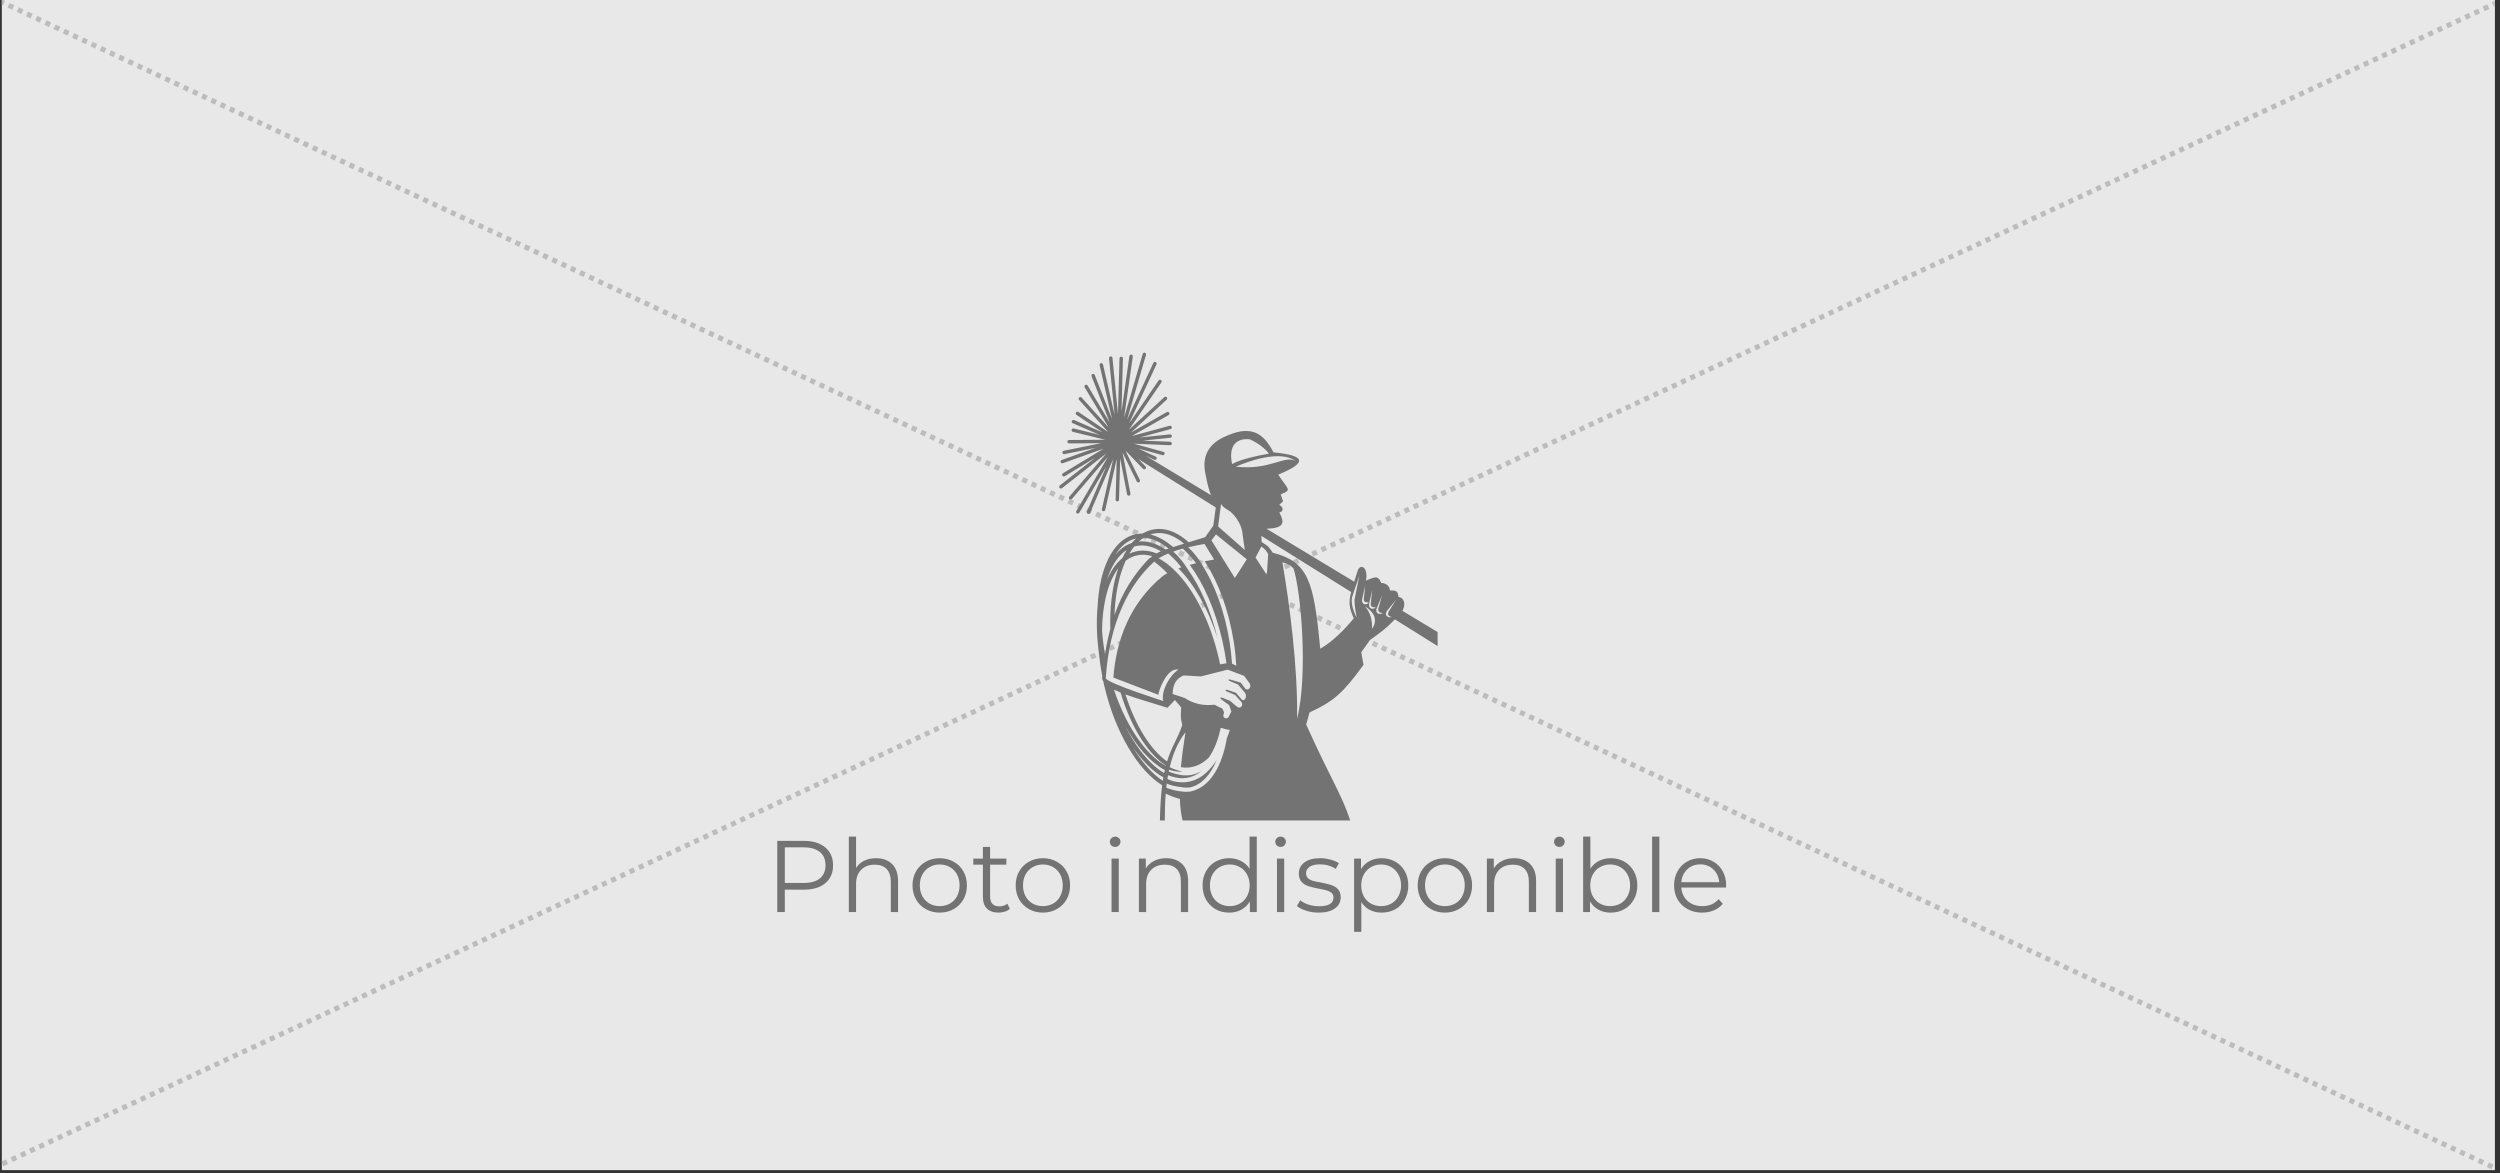 <svg xmlns="http://www.w3.org/2000/svg" xmlns:xlink="http://www.w3.org/1999/xlink" width="490" zoomAndPan="magnify" viewBox="0 0 367.5 172.5" height="230" preserveAspectRatio="xMidYMid meet" version="1.0"><rect x="0" y="0" width="367.5" height="172.5" fill="#333333" stroke="none"/><defs><g/><clipPath id="6765e461d0"><path d="M 0.281 0 L 366.719 0 L 366.719 172 L 0.281 172 Z M 0.281 0 " clip-rule="nonzero"/></clipPath><clipPath id="1f7fa6afe0"><path d="M 155.637 51.816 L 211.723 51.816 L 211.723 120.617 L 155.637 120.617 Z M 155.637 51.816 " clip-rule="nonzero"/></clipPath></defs><g clip-path="url(#6765e461d0)"><path fill="#ffffff" d="M 0.281 0 L 366.719 0 L 366.719 172 L 0.281 172 Z M 0.281 0 " fill-opacity="1" fill-rule="nonzero"/><path fill="#e8e8e8" d="M 0.281 0 L 366.719 0 L 366.719 172 L 0.281 172 Z M 0.281 0 " fill-opacity="1" fill-rule="nonzero"/><path fill="#bcbcbc" d="M -10.652 175.805 L -9.973 175.488 L -9.66 176.168 L -10.336 176.484 M -9.297 175.176 L -8.617 174.859 L -8.305 175.535 L -8.98 175.852 M -7.941 174.543 L -7.262 174.227 L -6.945 174.906 L -7.625 175.223 M -6.586 173.91 L -5.906 173.598 L -5.59 174.273 L -6.27 174.59 M -5.23 173.281 L -4.551 172.965 L -4.234 173.645 L -4.914 173.957 M -3.871 172.648 L -3.195 172.332 L -2.879 173.012 L -3.559 173.328 M -2.516 172.02 L -1.84 171.703 L -1.523 172.379 L -2.203 172.695 M -1.16 171.387 L -0.484 171.07 L -0.168 171.75 L -0.844 172.066 M 0.195 170.754 L 0.871 170.441 L 1.188 171.117 L 0.512 171.434 M 1.551 170.125 L 2.23 169.809 L 2.543 170.488 L 1.867 170.801 M 2.906 169.492 L 3.586 169.176 L 3.902 169.855 L 3.223 170.172 M 4.262 168.863 L 4.941 168.547 L 5.258 169.223 L 4.578 169.539 M 5.617 168.23 L 6.297 167.914 L 6.613 168.594 L 5.934 168.91 M 6.977 167.602 L 7.652 167.285 L 7.969 167.961 L 7.289 168.277 M 8.332 166.969 L 9.008 166.652 L 9.324 167.332 L 8.645 167.645 M 9.688 166.336 L 10.363 166.023 L 10.68 166.699 L 10.004 167.016 M 11.043 165.707 L 11.719 165.391 L 12.035 166.07 L 11.359 166.383 M 12.398 165.074 L 13.078 164.758 L 13.391 165.438 L 12.715 165.754 M 13.754 164.445 L 14.434 164.129 L 14.75 164.805 L 14.07 165.121 M 15.109 163.812 L 15.789 163.496 L 16.105 164.176 L 15.426 164.492 M 16.465 163.18 L 17.145 162.867 L 17.461 163.543 L 16.781 163.859 M 17.824 162.551 L 18.5 162.234 L 18.816 162.914 L 18.137 163.227 M 19.18 161.918 L 19.855 161.602 L 20.172 162.281 L 19.492 162.598 M 20.535 161.289 L 21.211 160.973 L 21.527 161.648 L 20.852 161.965 M 21.891 160.656 L 22.566 160.34 L 22.883 161.02 L 22.207 161.336 M 23.246 160.023 L 23.926 159.711 L 24.238 160.387 L 23.562 160.703 M 24.602 159.395 L 25.281 159.078 L 25.594 159.758 L 24.918 160.07 M 25.957 158.762 L 26.637 158.445 L 26.953 159.125 L 26.273 159.441 M 27.312 158.133 L 27.992 157.816 L 28.309 158.492 L 27.629 158.809 M 28.668 157.5 L 29.348 157.184 L 29.664 157.863 L 28.984 158.18 M 30.027 156.867 L 30.703 156.555 L 31.02 157.23 L 30.34 157.547 M 31.383 156.238 L 32.059 155.922 L 32.375 156.602 L 31.699 156.914 M 32.738 155.605 L 33.414 155.289 L 33.73 155.969 L 33.055 156.285 M 34.094 154.977 L 34.773 154.66 L 35.086 155.336 L 34.41 155.652 M 35.449 154.344 L 36.129 154.027 L 36.441 154.707 L 35.766 155.023 M 36.805 153.711 L 37.484 153.398 L 37.801 154.074 L 37.121 154.391 M 38.16 153.082 L 38.84 152.766 L 39.156 153.445 L 38.477 153.758 M 39.516 152.449 L 40.195 152.137 L 40.512 152.812 L 39.832 153.129 M 40.875 151.82 L 41.551 151.504 L 41.867 152.18 L 41.188 152.496 M 42.23 151.188 L 42.906 150.871 L 43.223 151.551 L 42.543 151.867 M 43.586 150.559 L 44.262 150.242 L 44.578 150.918 L 43.902 151.234 M 44.941 149.926 L 45.617 149.609 L 45.934 150.289 L 45.258 150.605 M 46.297 149.293 L 46.977 148.98 L 47.289 149.656 L 46.613 149.973 M 47.652 148.664 L 48.332 148.348 L 48.648 149.027 L 47.969 149.34 M 49.008 148.031 L 49.688 147.715 L 50.004 148.395 L 49.324 148.711 M 50.363 147.402 L 51.043 147.086 L 51.359 147.762 L 50.68 148.078 M 51.723 146.77 L 52.398 146.453 L 52.715 147.133 L 52.035 147.449 M 53.078 146.137 L 53.754 145.824 L 54.07 146.5 L 53.391 146.816 M 54.434 145.508 L 55.109 145.191 L 55.426 145.871 L 54.75 146.184 M 55.789 144.875 L 56.465 144.559 L 56.781 145.238 L 56.105 145.555 M 57.145 144.246 L 57.824 143.93 L 58.137 144.605 L 57.461 144.922 M 58.5 143.613 L 59.18 143.297 L 59.492 143.977 L 58.816 144.293 M 59.855 142.98 L 60.535 142.668 L 60.852 143.344 L 60.172 143.66 M 61.211 142.352 L 61.891 142.035 L 62.207 142.715 L 61.527 143.027 M 62.566 141.719 L 63.246 141.402 L 63.562 142.082 L 62.883 142.398 M 63.926 141.09 L 64.602 140.773 L 64.918 141.449 L 64.238 141.766 M 65.281 140.457 L 65.957 140.141 L 66.273 140.82 L 65.598 141.137 M 66.637 139.824 L 67.312 139.512 L 67.629 140.188 L 66.953 140.504 M 67.992 139.195 L 68.672 138.879 L 68.984 139.559 L 68.309 139.871 M 69.348 138.562 L 70.027 138.246 L 70.34 138.926 L 69.664 139.242 M 70.703 137.934 L 71.383 137.617 L 71.699 138.293 L 71.02 138.609 M 72.059 137.301 L 72.738 136.984 L 73.055 137.664 L 72.375 137.98 M 73.414 136.672 L 74.094 136.355 L 74.41 137.031 L 73.73 137.348 M 74.773 136.039 L 75.449 135.723 L 75.766 136.402 L 75.086 136.715 M 76.129 135.406 L 76.805 135.094 L 77.121 135.77 L 76.445 136.086 M 77.484 134.777 L 78.16 134.461 L 78.477 135.141 L 77.801 135.453 M 78.84 134.145 L 79.52 133.828 L 79.832 134.508 L 79.156 134.824 M 80.195 133.516 L 80.875 133.199 L 81.188 133.875 L 80.512 134.191 M 81.551 132.883 L 82.23 132.566 L 82.547 133.246 L 81.867 133.562 M 82.906 132.25 L 83.586 131.938 L 83.902 132.613 L 83.223 132.93 M 84.262 131.621 L 84.941 131.305 L 85.258 131.984 L 84.578 132.297 M 85.621 130.988 L 86.297 130.672 L 86.613 131.352 L 85.934 131.668 M 86.977 130.359 L 87.652 130.043 L 87.969 130.719 L 87.289 131.035 M 88.332 129.727 L 89.008 129.41 L 89.324 130.09 L 88.648 130.406 M 89.688 129.094 L 90.363 128.781 L 90.68 129.457 L 90.004 129.773 M 91.043 128.465 L 91.723 128.148 L 92.035 128.828 L 91.359 129.141 M 92.398 127.832 L 93.078 127.516 L 93.395 128.195 L 92.715 128.512 M 93.754 127.203 L 94.434 126.887 L 94.75 127.562 L 94.07 127.879 M 95.109 126.57 L 95.789 126.254 L 96.105 126.934 L 95.426 127.25 M 96.469 125.938 L 97.145 125.625 L 97.461 126.301 L 96.781 126.617 M 97.824 125.309 L 98.5 124.992 L 98.816 125.672 L 98.137 125.984 M 99.18 124.676 L 99.855 124.359 L 100.172 125.039 L 99.496 125.355 M 100.535 124.047 L 101.211 123.73 L 101.527 124.406 L 100.852 124.723 M 101.891 123.414 L 102.57 123.098 L 102.883 123.777 L 102.207 124.094 M 103.246 122.781 L 103.926 122.469 L 104.238 123.145 L 103.562 123.461 M 104.602 122.152 L 105.281 121.836 L 105.598 122.516 L 104.918 122.828 M 105.957 121.52 L 106.637 121.207 L 106.953 121.883 L 106.273 122.199 M 107.312 120.891 L 107.992 120.574 L 108.309 121.25 L 107.629 121.566 M 108.672 120.258 L 109.348 119.941 L 109.664 120.621 L 108.984 120.938 M 110.027 119.629 L 110.703 119.312 L 111.02 119.988 L 110.344 120.305 M 111.383 118.996 L 112.059 118.68 L 112.375 119.359 L 111.699 119.676 M 112.738 118.363 L 113.418 118.051 L 113.73 118.727 L 113.055 119.043 M 114.094 117.734 L 114.773 117.418 L 115.086 118.098 L 114.41 118.41 M 115.449 117.102 L 116.129 116.785 L 116.445 117.465 L 115.766 117.781 M 116.805 116.473 L 117.484 116.156 L 117.801 116.832 L 117.121 117.148 M 118.16 115.84 L 118.84 115.523 L 119.156 116.203 L 118.477 116.52 M 119.52 115.207 L 120.195 114.895 L 120.512 115.57 L 119.832 115.887 M 120.875 114.578 L 121.551 114.262 L 121.867 114.941 L 121.188 115.254 M 122.23 113.945 L 122.906 113.629 L 123.223 114.309 L 122.547 114.625 M 123.586 113.316 L 124.262 113 L 124.578 113.676 L 123.902 113.992 M 124.941 112.684 L 125.621 112.367 L 125.934 113.047 L 125.258 113.363 M 126.297 112.051 L 126.977 111.738 L 127.293 112.414 L 126.613 112.73 M 127.652 111.422 L 128.332 111.105 L 128.648 111.785 L 127.969 112.098 M 129.008 110.789 L 129.688 110.473 L 130.004 111.152 L 129.324 111.469 M 130.367 110.16 L 131.043 109.844 L 131.359 110.52 L 130.68 110.836 M 131.723 109.527 L 132.398 109.211 L 132.715 109.891 L 132.035 110.207 M 133.078 108.895 L 133.754 108.582 L 134.07 109.258 L 133.395 109.574 M 134.434 108.266 L 135.109 107.949 L 135.426 108.629 L 134.75 108.941 M 135.789 107.633 L 136.469 107.316 L 136.781 107.996 L 136.105 108.312 M 137.145 107.004 L 137.824 106.688 L 138.141 107.363 L 137.461 107.68 M 138.5 106.371 L 139.18 106.055 L 139.496 106.734 L 138.816 107.051 M 139.855 105.742 L 140.535 105.426 L 140.852 106.102 L 140.172 106.418 M 141.215 105.109 L 141.891 104.793 L 142.207 105.473 L 141.527 105.785 M 142.57 104.477 L 143.246 104.164 L 143.562 104.84 L 142.883 105.156 M 143.926 103.848 L 144.602 103.531 L 144.918 104.211 L 144.242 104.523 M 145.281 103.215 L 145.957 102.898 L 146.273 103.578 L 145.598 103.895 M 146.637 102.586 L 147.316 102.27 L 147.629 102.945 L 146.953 103.262 M 147.992 101.953 L 148.672 101.637 L 148.984 102.316 L 148.309 102.633 M 149.348 101.32 L 150.027 101.008 L 150.344 101.684 L 149.664 102 M 150.703 100.691 L 151.383 100.375 L 151.699 101.055 L 151.02 101.367 M 152.059 100.059 L 152.738 99.742 L 153.055 100.422 L 152.375 100.738 M 153.418 99.43 L 154.094 99.113 L 154.41 99.789 L 153.73 100.105 M 154.773 98.797 L 155.449 98.48 L 155.766 99.16 L 155.09 99.477 M 156.129 98.164 L 156.805 97.852 L 157.121 98.527 L 156.445 98.844 M 157.484 97.535 L 158.164 97.219 L 158.477 97.898 L 157.801 98.211 M 158.84 96.902 L 159.52 96.586 L 159.832 97.266 L 159.156 97.582 M 160.195 96.273 L 160.875 95.957 L 161.191 96.633 L 160.512 96.949 M 161.551 95.641 L 162.23 95.324 L 162.547 96.004 L 161.867 96.32 M 162.906 95.008 L 163.586 94.695 L 163.902 95.371 L 163.223 95.688 M 164.266 94.379 L 164.941 94.062 L 165.258 94.742 L 164.578 95.055 M 165.621 93.746 L 166.297 93.43 L 166.613 94.109 L 165.934 94.426 M 166.977 93.117 L 167.652 92.801 L 167.969 93.477 L 167.293 93.793 M 168.332 92.484 L 169.008 92.168 L 169.324 92.848 L 168.648 93.164 M 169.688 91.852 L 170.367 91.539 L 170.68 92.215 L 170.004 92.531 M 171.043 91.223 L 171.723 90.906 L 172.039 91.586 L 171.359 91.898 M 172.398 90.59 L 173.078 90.277 L 173.395 90.953 L 172.715 91.27 M 173.754 89.961 L 174.434 89.645 L 174.75 90.32 L 174.07 90.637 M 175.113 89.328 L 175.789 89.012 L 176.105 89.691 L 175.426 90.008 M 176.469 88.699 L 177.145 88.383 L 177.461 89.059 L 176.781 89.375 M 177.824 88.066 L 178.5 87.75 L 178.816 88.43 L 178.141 88.746 M 179.18 87.434 L 179.855 87.121 L 180.172 87.797 L 179.496 88.113 M 180.535 86.805 L 181.215 86.488 L 181.527 87.168 L 180.852 87.48 M 181.891 86.172 L 182.57 85.855 L 182.883 86.535 L 182.207 86.852 M 183.246 85.543 L 183.926 85.227 L 184.242 85.902 L 183.562 86.219 M 184.602 84.91 L 185.281 84.594 L 185.598 85.273 L 184.918 85.59 M 185.961 84.277 L 186.637 83.965 L 186.953 84.641 L 186.273 84.957 M 187.316 83.648 L 187.992 83.332 L 188.309 84.012 L 187.629 84.324 M 188.672 83.016 L 189.348 82.699 L 189.664 83.379 L 188.988 83.695 M 190.027 82.387 L 190.703 82.07 L 191.02 82.746 L 190.344 83.062 M 191.383 81.754 L 192.062 81.438 L 192.375 82.117 L 191.699 82.434 M 192.738 81.121 L 193.418 80.809 L 193.73 81.484 L 193.055 81.801 M 194.094 80.492 L 194.773 80.176 L 195.09 80.855 L 194.41 81.168 M 195.449 79.859 L 196.129 79.543 L 196.445 80.223 L 195.766 80.539 M 196.805 79.23 L 197.484 78.914 L 197.801 79.59 L 197.121 79.906 M 198.164 78.598 L 198.84 78.281 L 199.156 78.961 L 198.477 79.277 M 199.52 77.965 L 200.195 77.652 L 200.512 78.328 L 199.836 78.645 M 200.875 77.336 L 201.551 77.02 L 201.867 77.699 L 201.191 78.012 M 202.23 76.703 L 202.91 76.387 L 203.223 77.066 L 202.547 77.383 M 203.586 76.074 L 204.266 75.758 L 204.578 76.434 L 203.902 76.75 M 204.941 75.441 L 205.621 75.125 L 205.938 75.805 L 205.258 76.121 M 206.297 74.812 L 206.977 74.496 L 207.293 75.172 L 206.613 75.488 M 207.652 74.18 L 208.332 73.863 L 208.648 74.543 L 207.969 74.855 M 209.012 73.547 L 209.688 73.234 L 210.004 73.91 L 209.324 74.227 M 210.367 72.918 L 211.043 72.602 L 211.359 73.281 L 210.68 73.594 M 211.723 72.285 L 212.398 71.969 L 212.715 72.648 L 212.039 72.965 M 213.078 71.656 L 213.754 71.34 L 214.07 72.016 L 213.395 72.332 M 214.434 71.023 L 215.113 70.707 L 215.426 71.387 L 214.75 71.703 M 215.789 70.391 L 216.469 70.078 L 216.785 70.754 L 216.105 71.07 M 217.145 69.762 L 217.824 69.445 L 218.141 70.125 L 217.461 70.438 M 218.5 69.129 L 219.18 68.812 L 219.496 69.492 L 218.816 69.809 M 219.859 68.5 L 220.535 68.184 L 220.852 68.859 L 220.172 69.176 M 221.215 67.867 L 221.891 67.551 L 222.207 68.23 L 221.527 68.547 M 222.57 67.234 L 223.246 66.922 L 223.562 67.598 L 222.887 67.914 M 223.926 66.605 L 224.602 66.289 L 224.918 66.969 L 224.242 67.281 M 225.281 65.973 L 225.961 65.656 L 226.273 66.336 L 225.598 66.652 M 226.637 65.344 L 227.316 65.027 L 227.629 65.703 L 226.953 66.02 M 227.992 64.711 L 228.672 64.395 L 228.988 65.074 L 228.309 65.391 M 229.348 64.078 L 230.027 63.766 L 230.344 64.441 L 229.664 64.758 M 230.703 63.449 L 231.383 63.133 L 231.699 63.812 L 231.02 64.125 M 232.062 62.816 L 232.738 62.5 L 233.055 63.18 L 232.375 63.496 M 233.418 62.188 L 234.094 61.871 L 234.41 62.547 L 233.734 62.863 M 234.773 61.555 L 235.449 61.238 L 235.766 61.918 L 235.09 62.234 M 236.129 60.922 L 236.809 60.609 L 237.121 61.285 L 236.445 61.602 M 237.484 60.293 L 238.164 59.977 L 238.477 60.656 L 237.801 60.969 M 238.84 59.66 L 239.52 59.348 L 239.836 60.023 L 239.156 60.34 M 240.195 59.031 L 240.875 58.715 L 241.191 59.391 L 240.512 59.707 M 241.551 58.398 L 242.23 58.082 L 242.547 58.762 L 241.867 59.078 M 242.91 57.77 L 243.586 57.453 L 243.902 58.129 L 243.223 58.445 M 244.266 57.137 L 244.941 56.82 L 245.258 57.5 L 244.578 57.812 M 245.621 56.504 L 246.297 56.191 L 246.613 56.867 L 245.938 57.184 M 246.977 55.875 L 247.656 55.559 L 247.969 56.238 L 247.293 56.551 M 248.332 55.242 L 249.012 54.926 L 249.324 55.605 L 248.648 55.922 M 249.688 54.613 L 250.367 54.297 L 250.684 54.973 L 250.004 55.289 M 251.043 53.98 L 251.723 53.664 L 252.039 54.344 L 251.359 54.66 M 252.398 53.348 L 253.078 53.035 L 253.395 53.711 L 252.715 54.027 M 253.758 52.719 L 254.434 52.402 L 254.75 53.082 L 254.07 53.395 M 255.113 52.086 L 255.789 51.77 L 256.105 52.449 L 255.426 52.766 M 256.469 51.457 L 257.145 51.141 L 257.461 51.816 L 256.785 52.133 M 257.824 50.824 L 258.5 50.508 L 258.816 51.188 L 258.141 51.504 M 259.18 50.191 L 259.859 49.879 L 260.172 50.555 L 259.496 50.871 M 260.535 49.562 L 261.215 49.246 L 261.531 49.926 L 260.852 50.238 M 261.891 48.93 L 262.57 48.613 L 262.887 49.293 L 262.207 49.609 M 263.246 48.301 L 263.926 47.984 L 264.242 48.66 L 263.562 48.977 M 264.605 47.668 L 265.281 47.352 L 265.598 48.031 L 264.918 48.348 M 265.961 47.035 L 266.637 46.723 L 266.953 47.398 L 266.273 47.715 M 267.316 46.406 L 267.992 46.09 L 268.309 46.77 L 267.633 47.082 M 268.672 45.773 L 269.348 45.457 L 269.664 46.137 L 268.988 46.453 M 270.027 45.145 L 270.707 44.828 L 271.02 45.504 L 270.344 45.82 M 271.383 44.512 L 272.062 44.195 L 272.375 44.875 L 271.699 45.191 M 272.738 43.883 L 273.418 43.566 L 273.734 44.242 L 273.055 44.559 M 274.094 43.25 L 274.773 42.934 L 275.09 43.613 L 274.41 43.926 M 275.449 42.617 L 276.129 42.305 L 276.445 42.98 L 275.766 43.297 M 276.809 41.988 L 277.484 41.672 L 277.801 42.348 L 277.121 42.664 M 278.164 41.355 L 278.84 41.039 L 279.156 41.719 L 278.48 42.035 M 279.52 40.727 L 280.195 40.41 L 280.512 41.086 L 279.836 41.402 M 280.875 40.094 L 281.555 39.777 L 281.867 40.457 L 281.191 40.773 M 282.23 39.461 L 282.91 39.148 L 283.223 39.824 L 282.547 40.141 M 283.586 38.832 L 284.266 38.516 L 284.582 39.195 L 283.902 39.508 M 284.941 38.199 L 285.621 37.883 L 285.938 38.562 L 285.258 38.879 M 286.297 37.57 L 286.977 37.254 L 287.293 37.93 L 286.613 38.246 M 287.656 36.938 L 288.332 36.621 L 288.648 37.301 L 287.969 37.617 M 289.012 36.305 L 289.688 35.992 L 290.004 36.668 L 289.324 36.984 M 290.367 35.676 L 291.043 35.359 L 291.359 36.039 L 290.684 36.352 M 291.723 35.043 L 292.398 34.727 L 292.715 35.406 L 292.039 35.723 M 293.078 34.414 L 293.758 34.098 L 294.07 34.773 L 293.395 35.09 M 294.434 33.781 L 295.113 33.465 L 295.43 34.145 L 294.75 34.461 M 295.789 33.148 L 296.469 32.836 L 296.785 33.512 L 296.105 33.828 M 297.145 32.52 L 297.824 32.203 L 298.141 32.883 L 297.461 33.195 M 298.504 31.887 L 299.18 31.57 L 299.496 32.25 L 298.816 32.566 M 299.859 31.258 L 300.535 30.941 L 300.852 31.617 L 300.172 31.934 M 301.215 30.625 L 301.891 30.309 L 302.207 30.988 L 301.531 31.305 M 302.57 29.992 L 303.246 29.68 L 303.562 30.355 L 302.887 30.672 M 303.926 29.363 L 304.605 29.047 L 304.918 29.727 L 304.242 30.039 M 305.281 28.73 L 305.961 28.418 L 306.273 29.094 L 305.598 29.41 M 306.637 28.102 L 307.316 27.785 L 307.633 28.461 L 306.953 28.777 M 307.992 27.469 L 308.672 27.152 L 308.988 27.832 L 308.309 28.148 M 309.352 26.84 L 310.027 26.523 L 310.344 27.199 L 309.664 27.516 M 310.707 26.207 L 311.383 25.891 L 311.699 26.57 L 311.02 26.883 M 312.062 25.574 L 312.738 25.262 L 313.055 25.938 L 312.379 26.254 M 313.418 24.945 L 314.094 24.629 L 314.41 25.309 L 313.734 25.621 M 314.773 24.312 L 315.453 23.996 L 315.766 24.676 L 315.09 24.992 M 316.129 23.684 L 316.809 23.367 L 317.121 24.043 L 316.445 24.359 M 317.484 23.051 L 318.164 22.734 L 318.48 23.414 L 317.801 23.73 M 318.84 22.418 L 319.52 22.105 L 319.836 22.781 L 319.156 23.098 M 320.195 21.789 L 320.875 21.473 L 321.191 22.152 L 320.512 22.465 M 321.555 21.156 L 322.23 20.84 L 322.547 21.52 L 321.867 21.836 M 322.91 20.527 L 323.586 20.211 L 323.902 20.887 L 323.227 21.203 M 324.266 19.895 L 324.941 19.578 L 325.258 20.258 L 324.582 20.574 M 325.621 19.262 L 326.301 18.949 L 326.613 19.625 L 325.938 19.941 M 326.977 18.633 L 327.656 18.316 L 327.969 18.996 L 327.293 19.309 M 328.332 18 L 329.012 17.684 L 329.328 18.363 L 328.648 18.68 M 329.688 17.371 L 330.367 17.055 L 330.684 17.73 L 330.004 18.047 M 331.043 16.738 L 331.723 16.422 L 332.039 17.102 L 331.359 17.418 M 332.402 16.105 L 333.078 15.793 L 333.395 16.469 L 332.715 16.785 M 333.758 15.477 L 334.434 15.16 L 334.75 15.84 L 334.07 16.152 M 335.113 14.844 L 335.789 14.527 L 336.105 15.207 L 335.43 15.523 M 336.469 14.215 L 337.145 13.898 L 337.461 14.574 L 336.785 14.891 M 337.824 13.582 L 338.504 13.266 L 338.816 13.945 L 338.141 14.262 M 339.18 12.953 L 339.859 12.637 L 340.176 13.312 L 339.496 13.629 M 340.535 12.32 L 341.215 12.004 L 341.531 12.684 L 340.852 12.996 M 341.891 11.688 L 342.57 11.375 L 342.887 12.051 L 342.207 12.367 M 343.25 11.059 L 343.926 10.742 L 344.242 11.418 L 343.562 11.734 M 344.605 10.426 L 345.281 10.109 L 345.598 10.789 L 344.918 11.105 M 345.961 9.797 L 346.637 9.48 L 346.953 10.156 L 346.277 10.473 M 347.316 9.164 L 347.992 8.848 L 348.309 9.527 L 347.633 9.844 M 348.672 8.531 L 349.352 8.219 L 349.664 8.895 L 348.988 9.211 M 350.027 7.902 L 350.707 7.586 L 351.02 8.266 L 350.344 8.578 M 351.383 7.27 L 352.062 6.953 L 352.379 7.633 L 351.699 7.949 M 352.738 6.641 L 353.418 6.324 L 353.734 7 L 353.055 7.316 M 354.094 6.008 L 354.773 5.691 L 355.09 6.371 L 354.41 6.688 M 355.453 5.375 L 356.129 5.062 L 356.445 5.738 L 355.766 6.055 M 356.809 4.746 L 357.484 4.43 L 357.801 5.109 L 357.125 5.422 M 358.164 4.113 L 358.84 3.797 L 359.156 4.477 L 358.48 4.793 M 359.52 3.484 L 360.199 3.168 L 360.512 3.844 L 359.836 4.16 M 360.875 2.852 L 361.555 2.535 L 361.867 3.215 L 361.191 3.531 M 362.23 2.219 L 362.91 1.906 L 363.227 2.582 L 362.547 2.898 M 363.586 1.59 L 364.266 1.273 L 364.582 1.953 L 363.902 2.266 M 364.941 0.957 L 365.621 0.641 L 365.938 1.32 L 365.258 1.637 M 366.301 0.328 L 366.977 0.012 L 367.293 0.688 L 366.613 1.004 M 367.656 -0.305 L 368.332 -0.621 L 368.648 0.059 L 367.973 0.375 M 369.012 -0.938 L 369.688 -1.25 L 370.004 -0.574 L 369.328 -0.258 M 370.367 -1.566 L 371.047 -1.883 L 371.359 -1.203 L 370.684 -0.891 M 371.723 -2.199 L 372.402 -2.512 L 372.715 -1.836 L 372.039 -1.52 M 373.078 -2.828 L 373.758 -3.145 L 374.074 -2.469 L 373.395 -2.152 M 374.434 -3.461 L 375.113 -3.777 L 375.43 -3.098 L 374.75 -2.781 M 375.789 -4.09 L 376.094 -4.234 L 376.41 -3.555 L 376.105 -3.414 " fill-opacity="1" fill-rule="nonzero"/><path fill="#bcbcbc" d="M -16.191 -7.797 L -15.516 -7.48 L -15.832 -6.801 L -16.512 -7.121 M -14.84 -7.164 L -14.16 -6.848 L -14.477 -6.168 L -15.156 -6.484 M -13.484 -6.531 L -12.805 -6.211 L -13.121 -5.535 L -13.801 -5.852 M -12.129 -5.895 L -11.453 -5.578 L -11.77 -4.902 L -12.445 -5.219 M -10.773 -5.262 L -10.098 -4.945 L -10.414 -4.27 L -11.09 -4.586 M -9.418 -4.629 L -8.742 -4.312 L -9.059 -3.633 L -9.734 -3.953 M -8.062 -3.996 L -7.387 -3.68 L -7.703 -3 L -8.383 -3.316 M -6.711 -3.363 L -6.031 -3.043 L -6.348 -2.367 L -7.027 -2.684 M -5.355 -2.727 L -4.676 -2.41 L -4.992 -1.734 L -5.672 -2.051 M -4 -2.094 L -3.324 -1.777 L -3.641 -1.102 L -4.316 -1.418 M -2.645 -1.461 L -1.969 -1.145 L -2.285 -0.465 L -2.961 -0.785 M -1.289 -0.828 L -0.613 -0.512 L -0.93 0.168 L -1.605 -0.148 M 0.066 -0.195 L 0.742 0.125 L 0.426 0.801 L -0.254 0.484 M 1.418 0.441 L 2.098 0.758 L 1.781 1.434 L 1.102 1.117 M 2.773 1.074 L 3.453 1.391 L 3.137 2.066 L 2.457 1.75 M 4.129 1.707 L 4.809 2.023 L 4.488 2.703 L 3.812 2.387 M 5.484 2.34 L 6.16 2.656 L 5.844 3.336 L 5.168 3.02 M 6.84 2.973 L 7.516 3.293 L 7.199 3.969 L 6.523 3.652 M 8.195 3.609 L 8.871 3.926 L 8.555 4.602 L 7.875 4.285 M 9.547 4.242 L 10.227 4.559 L 9.91 5.234 L 9.23 4.918 M 10.902 4.875 L 11.582 5.191 L 11.266 5.871 L 10.586 5.555 M 12.258 5.508 L 12.938 5.824 L 12.617 6.504 L 11.941 6.188 M 13.613 6.145 L 14.289 6.461 L 13.973 7.137 L 13.297 6.82 M 14.969 6.777 L 15.645 7.094 L 15.328 7.77 L 14.652 7.453 M 16.324 7.41 L 17 7.727 L 16.684 8.402 L 16.008 8.086 M 17.676 8.043 L 18.355 8.359 L 18.039 9.039 L 17.359 8.723 M 19.031 8.676 L 19.711 8.992 L 19.395 9.672 L 18.715 9.355 M 20.387 9.312 L 21.066 9.629 L 20.746 10.305 L 20.07 9.988 M 21.742 9.945 L 22.418 10.262 L 22.102 10.938 L 21.426 10.621 M 23.098 10.578 L 23.773 10.895 L 23.457 11.57 L 22.781 11.254 M 24.453 11.211 L 25.129 11.527 L 24.812 12.207 L 24.137 11.891 M 25.805 11.844 L 26.484 12.16 L 26.168 12.84 L 25.488 12.523 M 27.16 12.48 L 27.84 12.797 L 27.523 13.473 L 26.844 13.156 M 28.516 13.113 L 29.195 13.43 L 28.875 14.105 L 28.199 13.789 M 29.871 13.746 L 30.547 14.062 L 30.23 14.738 L 29.555 14.422 M 31.227 14.379 L 31.902 14.695 L 31.586 15.375 L 30.91 15.059 M 32.582 15.012 L 33.258 15.328 L 32.941 16.008 L 32.266 15.691 M 33.934 15.648 L 34.613 15.965 L 34.297 16.641 L 33.617 16.324 M 35.289 16.281 L 35.969 16.598 L 35.652 17.273 L 34.973 16.957 M 36.645 16.914 L 37.324 17.23 L 37.004 17.906 L 36.328 17.59 M 38 17.547 L 38.676 17.863 L 38.359 18.543 L 37.684 18.227 M 39.355 18.18 L 40.031 18.496 L 39.715 19.176 L 39.039 18.859 M 40.711 18.816 L 41.387 19.133 L 41.07 19.809 L 40.395 19.492 M 42.062 19.449 L 42.742 19.766 L 42.426 20.441 L 41.746 20.125 M 43.418 20.082 L 44.098 20.398 L 43.781 21.074 L 43.102 20.758 M 44.773 20.715 L 45.453 21.031 L 45.133 21.711 L 44.457 21.395 M 46.129 21.348 L 46.805 21.664 L 46.488 22.344 L 45.812 22.027 M 47.484 21.984 L 48.16 22.301 L 47.844 22.977 L 47.168 22.66 M 48.84 22.617 L 49.516 22.934 L 49.199 23.609 L 48.523 23.293 M 50.195 23.25 L 50.871 23.566 L 50.555 24.242 L 49.875 23.926 M 51.547 23.883 L 52.227 24.199 L 51.91 24.879 L 51.23 24.562 M 52.902 24.516 L 53.582 24.832 L 53.266 25.512 L 52.586 25.195 M 54.258 25.152 L 54.934 25.469 L 54.617 26.145 L 53.941 25.828 M 55.613 25.785 L 56.289 26.102 L 55.973 26.777 L 55.297 26.461 M 56.969 26.418 L 57.645 26.734 L 57.328 27.414 L 56.652 27.094 M 58.324 27.051 L 59 27.367 L 58.684 28.047 L 58.004 27.73 M 59.676 27.684 L 60.355 28 L 60.039 28.68 L 59.359 28.363 M 61.031 28.32 L 61.711 28.637 L 61.395 29.312 L 60.715 28.996 M 62.387 28.953 L 63.062 29.27 L 62.746 29.945 L 62.07 29.629 M 63.742 29.586 L 64.418 29.902 L 64.102 30.582 L 63.426 30.262 M 65.098 30.219 L 65.773 30.535 L 65.457 31.215 L 64.781 30.898 M 66.453 30.852 L 67.129 31.172 L 66.812 31.848 L 66.133 31.531 M 67.805 31.488 L 68.484 31.805 L 68.168 32.48 L 67.488 32.164 M 69.16 32.121 L 69.84 32.438 L 69.523 33.113 L 68.844 32.797 M 70.516 32.754 L 71.191 33.07 L 70.875 33.75 L 70.199 33.43 M 71.871 33.387 L 72.547 33.703 L 72.23 34.383 L 71.555 34.066 M 73.227 34.02 L 73.902 34.34 L 73.586 35.016 L 72.91 34.699 M 74.582 34.656 L 75.258 34.973 L 74.941 35.648 L 74.262 35.332 M 75.934 35.289 L 76.613 35.605 L 76.297 36.281 L 75.617 35.965 M 77.289 35.922 L 77.969 36.238 L 77.652 36.918 L 76.973 36.598 M 78.645 36.555 L 79.32 36.871 L 79.004 37.551 L 78.328 37.234 M 80 37.188 L 80.676 37.508 L 80.359 38.184 L 79.684 37.867 M 81.355 37.824 L 82.031 38.141 L 81.715 38.816 L 81.039 38.5 M 82.711 38.457 L 83.387 38.773 L 83.07 39.449 L 82.391 39.133 M 84.062 39.09 L 84.742 39.406 L 84.426 40.086 L 83.746 39.766 M 85.418 39.723 L 86.098 40.039 L 85.781 40.719 L 85.102 40.402 M 86.773 40.355 L 87.449 40.676 L 87.133 41.352 L 86.457 41.035 M 88.129 40.992 L 88.805 41.309 L 88.488 41.984 L 87.812 41.668 M 89.484 41.625 L 90.16 41.941 L 89.844 42.617 L 89.168 42.301 M 90.84 42.258 L 91.516 42.574 L 91.199 43.254 L 90.52 42.934 M 92.191 42.891 L 92.871 43.207 L 92.555 43.887 L 91.875 43.57 M 93.547 43.523 L 94.227 43.844 L 93.91 44.52 L 93.23 44.203 M 94.902 44.16 L 95.582 44.477 L 95.262 45.152 L 94.586 44.836 M 96.258 44.793 L 96.934 45.109 L 96.617 45.785 L 95.941 45.469 M 97.613 45.426 L 98.289 45.742 L 97.973 46.422 L 97.297 46.102 M 98.969 46.059 L 99.645 46.375 L 99.328 47.055 L 98.652 46.738 M 100.32 46.691 L 101 47.012 L 100.684 47.688 L 100.004 47.371 M 101.676 47.328 L 102.355 47.645 L 102.039 48.32 L 101.359 48.004 M 103.031 47.961 L 103.711 48.277 L 103.391 48.953 L 102.715 48.637 M 104.387 48.594 L 105.062 48.91 L 104.746 49.59 L 104.07 49.273 M 105.742 49.227 L 106.418 49.543 L 106.102 50.223 L 105.426 49.906 M 107.098 49.859 L 107.773 50.18 L 107.457 50.855 L 106.781 50.539 M 108.449 50.496 L 109.129 50.812 L 108.812 51.488 L 108.133 51.172 M 109.805 51.129 L 110.484 51.445 L 110.168 52.121 L 109.488 51.805 M 111.16 51.762 L 111.84 52.078 L 111.52 52.758 L 110.844 52.441 M 112.516 52.395 L 113.191 52.711 L 112.875 53.391 L 112.199 53.074 M 113.871 53.031 L 114.547 53.348 L 114.23 54.023 L 113.555 53.707 M 115.227 53.664 L 115.902 53.98 L 115.586 54.656 L 114.91 54.34 M 116.578 54.297 L 117.258 54.613 L 116.941 55.289 L 116.262 54.973 M 117.934 54.93 L 118.613 55.246 L 118.297 55.926 L 117.617 55.609 M 119.289 55.562 L 119.969 55.879 L 119.648 56.559 L 118.973 56.242 M 120.645 56.199 L 121.32 56.516 L 121.004 57.191 L 120.328 56.875 M 122 56.832 L 122.676 57.148 L 122.359 57.824 L 121.684 57.508 M 123.355 57.465 L 124.031 57.781 L 123.715 58.457 L 123.039 58.141 M 124.707 58.098 L 125.387 58.414 L 125.07 59.094 L 124.391 58.777 M 126.062 58.73 L 126.742 59.047 L 126.426 59.727 L 125.746 59.41 M 127.418 59.367 L 128.098 59.684 L 127.777 60.359 L 127.102 60.043 M 128.773 60 L 129.449 60.316 L 129.133 60.992 L 128.457 60.676 M 130.129 60.633 L 130.805 60.949 L 130.488 61.625 L 129.812 61.309 M 131.484 61.266 L 132.16 61.582 L 131.844 62.262 L 131.168 61.945 M 132.84 61.898 L 133.516 62.215 L 133.199 62.895 L 132.52 62.578 M 134.191 62.535 L 134.871 62.852 L 134.555 63.527 L 133.875 63.211 M 135.547 63.168 L 136.227 63.484 L 135.906 64.16 L 135.23 63.844 M 136.902 63.801 L 137.578 64.117 L 137.262 64.793 L 136.586 64.477 M 138.258 64.434 L 138.934 64.75 L 138.617 65.43 L 137.941 65.113 M 139.613 65.066 L 140.289 65.383 L 139.973 66.062 L 139.297 65.746 M 140.969 65.703 L 141.645 66.02 L 141.328 66.695 L 140.648 66.379 M 142.32 66.336 L 143 66.652 L 142.684 67.328 L 142.004 67.012 M 143.676 66.969 L 144.355 67.285 L 144.039 67.961 L 143.359 67.645 M 145.031 67.602 L 145.707 67.918 L 145.391 68.598 L 144.715 68.281 M 146.387 68.234 L 147.062 68.551 L 146.746 69.23 L 146.07 68.914 M 147.742 68.871 L 148.418 69.188 L 148.102 69.863 L 147.426 69.547 M 149.098 69.504 L 149.773 69.82 L 149.457 70.496 L 148.777 70.18 M 150.449 70.137 L 151.129 70.453 L 150.812 71.129 L 150.133 70.812 M 151.805 70.77 L 152.484 71.086 L 152.168 71.766 L 151.488 71.449 M 153.16 71.402 L 153.836 71.719 L 153.52 72.398 L 152.844 72.082 M 154.516 72.039 L 155.191 72.355 L 154.875 73.031 L 154.199 72.715 M 155.871 72.672 L 156.547 72.988 L 156.23 73.664 L 155.555 73.348 M 157.227 73.305 L 157.902 73.621 L 157.586 74.301 L 156.906 73.98 M 158.578 73.938 L 159.258 74.254 L 158.941 74.934 L 158.262 74.617 M 159.934 74.57 L 160.613 74.887 L 160.297 75.566 L 159.617 75.25 M 161.289 75.207 L 161.965 75.523 L 161.648 76.199 L 160.973 75.883 M 162.645 75.84 L 163.32 76.156 L 163.004 76.832 L 162.328 76.516 M 164 76.473 L 164.676 76.789 L 164.359 77.469 L 163.684 77.148 M 165.355 77.105 L 166.031 77.422 L 165.715 78.102 L 165.035 77.785 M 166.707 77.738 L 167.387 78.059 L 167.07 78.734 L 166.391 78.418 M 168.062 78.375 L 168.742 78.691 L 168.426 79.367 L 167.746 79.051 M 169.418 79.008 L 170.094 79.324 L 169.777 80 L 169.102 79.684 M 170.773 79.641 L 171.449 79.957 L 171.133 80.637 L 170.457 80.316 M 172.129 80.273 L 172.805 80.59 L 172.488 81.27 L 171.812 80.953 M 173.484 80.906 L 174.16 81.227 L 173.844 81.902 L 173.164 81.586 M 174.836 81.543 L 175.516 81.859 L 175.199 82.535 L 174.52 82.219 M 176.191 82.176 L 176.871 82.492 L 176.555 83.168 L 175.875 82.852 M 177.547 82.809 L 178.227 83.125 L 177.906 83.805 L 177.23 83.484 M 178.902 83.441 L 179.578 83.758 L 179.262 84.438 L 178.586 84.121 M 180.258 84.074 L 180.934 84.395 L 180.617 85.07 L 179.941 84.754 M 181.613 84.711 L 182.289 85.027 L 181.973 85.703 L 181.293 85.387 M 182.965 85.344 L 183.645 85.66 L 183.328 86.336 L 182.648 86.02 M 184.32 85.977 L 185 86.293 L 184.684 86.973 L 184.004 86.652 M 185.676 86.609 L 186.355 86.926 L 186.035 87.605 L 185.359 87.289 M 187.031 87.242 L 187.707 87.562 L 187.391 88.238 L 186.715 87.922 M 188.387 87.879 L 189.062 88.195 L 188.746 88.871 L 188.07 88.555 M 189.742 88.512 L 190.418 88.828 L 190.102 89.504 L 189.426 89.188 M 191.094 89.145 L 191.773 89.461 L 191.457 90.141 L 190.777 89.82 M 192.449 89.777 L 193.129 90.094 L 192.812 90.773 L 192.133 90.457 M 193.805 90.41 L 194.484 90.73 L 194.164 91.406 L 193.488 91.09 M 195.16 91.047 L 195.836 91.363 L 195.52 92.039 L 194.844 91.723 M 196.516 91.68 L 197.191 91.996 L 196.875 92.672 L 196.199 92.355 M 197.871 92.312 L 198.547 92.629 L 198.23 93.309 L 197.555 92.988 M 199.223 92.945 L 199.902 93.262 L 199.586 93.941 L 198.906 93.625 M 200.578 93.578 L 201.258 93.898 L 200.941 94.574 L 200.262 94.258 M 201.934 94.215 L 202.613 94.531 L 202.293 95.207 L 201.617 94.891 M 203.289 94.848 L 203.965 95.164 L 203.648 95.84 L 202.973 95.523 M 204.645 95.48 L 205.32 95.797 L 205.004 96.477 L 204.328 96.16 M 206 96.113 L 206.676 96.43 L 206.359 97.109 L 205.684 96.793 M 207.352 96.746 L 208.031 97.066 L 207.715 97.742 L 207.035 97.426 M 208.707 97.383 L 209.387 97.699 L 209.07 98.375 L 208.391 98.059 M 210.062 98.016 L 210.742 98.332 L 210.422 99.008 L 209.746 98.691 M 211.418 98.648 L 212.094 98.965 L 211.777 99.645 L 211.102 99.328 M 212.773 99.281 L 213.449 99.598 L 213.133 100.277 L 212.457 99.961 M 214.129 99.918 L 214.805 100.234 L 214.488 100.91 L 213.812 100.594 M 215.48 100.551 L 216.16 100.867 L 215.844 101.543 L 215.164 101.227 M 216.836 101.184 L 217.516 101.5 L 217.199 102.176 L 216.52 101.859 M 218.191 101.816 L 218.871 102.133 L 218.551 102.812 L 217.875 102.496 M 219.547 102.449 L 220.223 102.766 L 219.906 103.445 L 219.23 103.129 M 220.902 103.086 L 221.578 103.402 L 221.262 104.078 L 220.586 103.762 M 222.258 103.719 L 222.934 104.035 L 222.617 104.711 L 221.941 104.395 M 223.613 104.352 L 224.289 104.668 L 223.973 105.344 L 223.293 105.027 M 224.965 104.984 L 225.645 105.301 L 225.328 105.98 L 224.648 105.664 M 226.32 105.617 L 227 105.934 L 226.68 106.613 L 226.004 106.297 M 227.676 106.254 L 228.352 106.57 L 228.035 107.246 L 227.359 106.93 M 229.031 106.887 L 229.707 107.203 L 229.391 107.879 L 228.715 107.562 M 230.387 107.52 L 231.062 107.836 L 230.746 108.512 L 230.07 108.195 M 231.742 108.152 L 232.418 108.469 L 232.102 109.148 L 231.422 108.832 M 233.094 108.785 L 233.773 109.102 L 233.457 109.781 L 232.777 109.465 M 234.449 109.422 L 235.129 109.738 L 234.812 110.414 L 234.133 110.098 M 235.805 110.055 L 236.48 110.371 L 236.164 111.047 L 235.488 110.73 M 237.16 110.688 L 237.836 111.004 L 237.52 111.68 L 236.844 111.363 M 238.516 111.32 L 239.191 111.637 L 238.875 112.316 L 238.199 112 M 239.871 111.953 L 240.547 112.27 L 240.23 112.949 L 239.551 112.633 M 241.223 112.59 L 241.902 112.906 L 241.586 113.582 L 240.906 113.266 M 242.578 113.223 L 243.258 113.539 L 242.941 114.215 L 242.262 113.898 M 243.934 113.855 L 244.609 114.172 L 244.293 114.848 L 243.617 114.531 M 245.289 114.488 L 245.965 114.805 L 245.648 115.484 L 244.973 115.168 M 246.645 115.121 L 247.32 115.438 L 247.004 116.117 L 246.328 115.801 M 248 115.758 L 248.676 116.074 L 248.359 116.75 L 247.68 116.434 M 249.352 116.391 L 250.031 116.707 L 249.715 117.383 L 249.035 117.066 M 250.707 117.023 L 251.387 117.34 L 251.07 118.016 L 250.391 117.699 M 252.062 117.656 L 252.738 117.973 L 252.422 118.652 L 251.746 118.336 M 253.418 118.289 L 254.094 118.605 L 253.777 119.285 L 253.102 118.969 M 254.773 118.926 L 255.449 119.242 L 255.133 119.918 L 254.457 119.602 M 256.129 119.559 L 256.805 119.875 L 256.488 120.551 L 255.809 120.234 M 257.48 120.191 L 258.16 120.508 L 257.844 121.188 L 257.164 120.867 M 258.836 120.824 L 259.516 121.141 L 259.199 121.82 L 258.52 121.504 M 260.191 121.457 L 260.867 121.773 L 260.551 122.453 L 259.875 122.137 M 261.547 122.094 L 262.223 122.41 L 261.906 123.086 L 261.23 122.77 M 262.902 122.727 L 263.578 123.043 L 263.262 123.719 L 262.586 123.402 M 264.258 123.359 L 264.934 123.676 L 264.617 124.355 L 263.938 124.035 M 265.609 123.992 L 266.289 124.309 L 265.973 124.988 L 265.293 124.672 M 266.965 124.625 L 267.645 124.945 L 267.328 125.621 L 266.648 125.305 M 268.32 125.262 L 269 125.578 L 268.68 126.254 L 268.004 125.938 M 269.676 125.895 L 270.352 126.211 L 270.035 126.887 L 269.359 126.57 M 271.031 126.527 L 271.707 126.844 L 271.391 127.523 L 270.715 127.203 M 272.387 127.16 L 273.062 127.477 L 272.746 128.156 L 272.066 127.84 M 273.738 127.793 L 274.418 128.113 L 274.102 128.789 L 273.422 128.473 M 275.094 128.43 L 275.773 128.746 L 275.457 129.422 L 274.777 129.105 M 276.449 129.062 L 277.129 129.379 L 276.809 130.055 L 276.133 129.738 M 277.805 129.695 L 278.48 130.012 L 278.164 130.691 L 277.488 130.371 M 279.16 130.328 L 279.836 130.645 L 279.52 131.324 L 278.844 131.008 M 280.516 130.961 L 281.191 131.281 L 280.875 131.957 L 280.199 131.641 M 281.867 131.598 L 282.547 131.914 L 282.23 132.59 L 281.551 132.273 M 283.223 132.23 L 283.902 132.547 L 283.586 133.223 L 282.906 132.906 M 284.578 132.863 L 285.258 133.18 L 284.938 133.859 L 284.262 133.539 M 285.934 133.496 L 286.609 133.812 L 286.293 134.492 L 285.617 134.176 M 287.289 134.129 L 287.965 134.449 L 287.648 135.125 L 286.973 134.809 M 288.645 134.766 L 289.32 135.082 L 289.004 135.758 L 288.328 135.441 M 289.996 135.398 L 290.676 135.715 L 290.359 136.391 L 289.68 136.074 M 291.352 136.031 L 292.031 136.348 L 291.715 137.027 L 291.035 136.707 M 292.707 136.664 L 293.387 136.98 L 293.066 137.66 L 292.391 137.344 M 294.062 137.297 L 294.738 137.617 L 294.422 138.293 L 293.746 137.977 M 295.418 137.934 L 296.094 138.25 L 295.777 138.926 L 295.102 138.609 M 296.773 138.566 L 297.449 138.883 L 297.133 139.559 L 296.457 139.242 M 298.125 139.199 L 298.805 139.516 L 298.488 140.195 L 297.809 139.875 M 299.48 139.832 L 300.16 140.148 L 299.844 140.828 L 299.164 140.512 M 300.836 140.465 L 301.516 140.785 L 301.195 141.461 L 300.52 141.145 M 302.191 141.102 L 302.867 141.418 L 302.551 142.094 L 301.875 141.777 M 303.547 141.734 L 304.223 142.051 L 303.906 142.727 L 303.23 142.41 M 304.902 142.367 L 305.578 142.684 L 305.262 143.363 L 304.586 143.043 M 306.254 143 L 306.934 143.316 L 306.617 143.996 L 305.938 143.68 M 307.609 143.633 L 308.289 143.953 L 307.973 144.629 L 307.293 144.312 M 308.965 144.27 L 309.645 144.586 L 309.324 145.262 L 308.648 144.945 M 310.32 144.902 L 310.996 145.219 L 310.68 145.895 L 310.004 145.578 M 311.676 145.535 L 312.352 145.852 L 312.035 146.531 L 311.359 146.215 M 313.031 146.168 L 313.707 146.484 L 313.391 147.164 L 312.715 146.848 M 314.387 146.801 L 315.062 147.121 L 314.746 147.797 L 314.066 147.48 M 315.738 147.438 L 316.418 147.754 L 316.102 148.43 L 315.422 148.113 M 317.094 148.07 L 317.773 148.387 L 317.457 149.062 L 316.777 148.746 M 318.449 148.703 L 319.125 149.02 L 318.809 149.699 L 318.133 149.383 M 319.805 149.336 L 320.48 149.652 L 320.164 150.332 L 319.488 150.016 M 321.16 149.973 L 321.836 150.289 L 321.52 150.965 L 320.844 150.648 M 322.516 150.605 L 323.191 150.922 L 322.875 151.598 L 322.195 151.281 M 323.867 151.238 L 324.547 151.555 L 324.23 152.23 L 323.551 151.914 M 325.223 151.871 L 325.902 152.188 L 325.586 152.867 L 324.906 152.551 M 326.578 152.504 L 327.254 152.82 L 326.938 153.5 L 326.262 153.184 M 327.934 153.141 L 328.609 153.457 L 328.293 154.133 L 327.617 153.816 M 329.289 153.773 L 329.965 154.09 L 329.648 154.766 L 328.973 154.449 M 330.645 154.406 L 331.32 154.723 L 331.004 155.398 L 330.324 155.082 M 331.996 155.039 L 332.676 155.355 L 332.359 156.035 L 331.68 155.719 M 333.352 155.672 L 334.031 155.988 L 333.715 156.668 L 333.035 156.352 M 334.707 156.309 L 335.383 156.625 L 335.066 157.301 L 334.391 156.984 M 336.062 156.941 L 336.738 157.258 L 336.422 157.934 L 335.746 157.617 M 337.418 157.574 L 338.094 157.891 L 337.777 158.566 L 337.102 158.25 M 338.773 158.207 L 339.449 158.523 L 339.133 159.203 L 338.453 158.887 M 340.125 158.84 L 340.805 159.156 L 340.488 159.836 L 339.809 159.52 M 341.48 159.477 L 342.16 159.793 L 341.844 160.469 L 341.164 160.152 M 342.836 160.109 L 343.512 160.426 L 343.195 161.102 L 342.52 160.785 M 344.191 160.742 L 344.867 161.059 L 344.551 161.734 L 343.875 161.418 M 345.547 161.375 L 346.223 161.691 L 345.906 162.371 L 345.23 162.055 M 346.902 162.008 L 347.578 162.324 L 347.262 163.004 L 346.582 162.688 M 348.254 162.645 L 348.934 162.961 L 348.617 163.637 L 347.938 163.32 M 349.609 163.277 L 350.289 163.594 L 349.973 164.27 L 349.293 163.953 M 350.965 163.91 L 351.641 164.227 L 351.324 164.902 L 350.648 164.586 M 352.32 164.543 L 352.996 164.859 L 352.68 165.539 L 352.004 165.223 M 353.676 165.176 L 354.352 165.492 L 354.035 166.172 L 353.359 165.855 M 355.031 165.812 L 355.707 166.129 L 355.391 166.805 L 354.711 166.488 M 356.383 166.445 L 357.062 166.762 L 356.746 167.438 L 356.066 167.121 M 357.738 167.078 L 358.418 167.395 L 358.102 168.074 L 357.422 167.754 M 359.094 167.711 L 359.773 168.027 L 359.453 168.707 L 358.777 168.391 M 360.449 168.344 L 361.125 168.66 L 360.809 169.34 L 360.133 169.023 M 361.805 168.98 L 362.48 169.297 L 362.164 169.973 L 361.488 169.656 M 363.16 169.613 L 363.836 169.93 L 363.52 170.605 L 362.844 170.289 M 364.512 170.246 L 365.191 170.562 L 364.875 171.242 L 364.195 170.922 M 365.867 170.879 L 366.547 171.195 L 366.23 171.875 L 365.551 171.559 M 367.223 171.512 L 367.902 171.832 L 367.582 172.508 L 366.906 172.191 M 368.578 172.148 L 369.254 172.465 L 368.938 173.141 L 368.262 172.824 M 369.934 172.781 L 370.609 173.098 L 370.293 173.773 L 369.617 173.457 M 371.289 173.414 L 371.965 173.73 L 371.648 174.41 L 370.973 174.09 M 372.641 174.047 L 373.32 174.363 L 373.004 175.043 L 372.324 174.727 M 373.996 174.68 L 374.676 175 L 374.359 175.676 L 373.68 175.359 M 375.352 175.316 L 376.031 175.633 L 375.711 176.309 L 375.035 175.992 " fill-opacity="1" fill-rule="nonzero"/></g><g clip-path="url(#1f7fa6afe0)"><path fill="#737373" d="M 206.152 89.789 C 206.699 88.859 206.41 87.832 205.586 87.762 C 205.488 86.852 205.215 86.777 204.332 86.793 C 204.258 86.109 203.738 85.719 203.035 85.691 C 202.613 84.688 202.34 84.66 200.797 85.359 C 201.184 83.305 199.914 82.773 199.562 83.953 C 199.375 84.539 199.211 85.051 199.066 85.508 L 186.18 77.723 C 188.848 77.648 188.855 76.805 188.059 75.328 C 188.84 75.172 188.574 74.445 188.043 74.219 L 188.609 73.691 L 188.266 72.672 C 189.965 71.98 189.41 72.074 187.898 69.773 C 192.285 67.977 191.902 66.945 187.203 66.496 C 185.836 63.863 184.113 62.426 180.453 64.012 C 177.84 65.039 176.523 66.902 177.25 69.887 C 177.441 71 177.699 71.949 178.012 72.789 L 168.453 67.012 L 169.684 67.586 C 169.809 67.648 169.961 67.594 170.02 67.465 C 170.078 67.34 170.023 67.188 169.898 67.129 L 167.32 65.926 L 170.883 66.91 C 171.016 66.945 171.156 66.867 171.195 66.734 C 171.23 66.598 171.152 66.461 171.016 66.422 L 166.68 65.223 L 171.996 65.445 C 172.137 65.449 172.254 65.344 172.262 65.203 C 172.266 65.062 172.156 64.945 172.02 64.938 L 167.984 64.77 L 172.035 64.355 C 172.172 64.34 172.273 64.215 172.258 64.074 C 172.246 63.938 172.121 63.836 171.98 63.852 L 167.535 64.309 L 172.074 63.074 C 172.207 63.039 172.289 62.898 172.25 62.762 C 172.215 62.629 172.074 62.551 171.941 62.586 L 166.348 64.109 L 171.781 61.016 C 171.902 60.945 171.945 60.793 171.875 60.672 C 171.809 60.551 171.652 60.508 171.531 60.574 L 166.281 63.566 L 171.5 58.75 C 171.602 58.656 171.609 58.496 171.516 58.395 C 171.422 58.289 171.262 58.285 171.156 58.379 L 165.957 63.176 L 170.727 56.215 C 170.809 56.102 170.777 55.941 170.664 55.863 C 170.547 55.785 170.391 55.812 170.312 55.93 L 165.98 62.246 L 170.004 53.555 C 170.062 53.43 170.008 53.277 169.883 53.219 C 169.758 53.16 169.605 53.215 169.547 53.344 L 165.676 61.699 L 168.465 52.164 C 168.504 52.027 168.43 51.887 168.293 51.848 C 168.16 51.809 168.02 51.887 167.98 52.02 L 165.238 61.398 L 166.523 52.422 C 166.543 52.281 166.449 52.156 166.309 52.133 C 166.172 52.113 166.043 52.211 166.023 52.348 L 164.859 60.488 L 165.07 52.684 C 165.074 52.547 164.965 52.43 164.828 52.426 C 164.688 52.422 164.57 52.531 164.566 52.672 L 164.34 60.855 L 163.531 52.613 C 163.516 52.477 163.395 52.375 163.254 52.387 C 163.113 52.402 163.012 52.523 163.027 52.664 L 163.848 60.992 L 162.141 53.586 C 162.109 53.449 161.973 53.363 161.836 53.395 C 161.699 53.426 161.617 53.562 161.648 53.699 L 163.469 61.594 L 160.93 55.129 C 160.879 55 160.734 54.938 160.605 54.988 C 160.473 55.039 160.41 55.184 160.461 55.312 L 163.129 62.117 L 159.879 56.672 C 159.805 56.551 159.652 56.512 159.531 56.586 C 159.41 56.656 159.371 56.812 159.445 56.93 L 162.957 62.816 L 159 58.445 C 158.906 58.34 158.746 58.332 158.645 58.426 C 158.539 58.52 158.531 58.68 158.625 58.785 L 162.902 63.508 L 158.527 60.559 C 158.41 60.48 158.254 60.512 158.176 60.629 C 158.098 60.742 158.129 60.902 158.242 60.98 L 162.078 63.562 L 157.895 61.75 C 157.766 61.695 157.617 61.754 157.562 61.883 C 157.508 62.012 157.566 62.16 157.691 62.215 L 161.633 63.922 L 157.832 62.988 C 157.695 62.957 157.559 63.039 157.523 63.176 C 157.492 63.312 157.574 63.449 157.711 63.48 L 162.449 64.641 L 157.152 64.68 C 157.016 64.68 156.902 64.793 156.902 64.934 C 156.902 65.074 157.02 65.184 157.156 65.184 L 161.867 65.148 L 156.375 66.262 C 156.238 66.289 156.148 66.426 156.176 66.562 C 156.203 66.699 156.336 66.785 156.473 66.758 L 161.086 65.824 L 156.066 67.617 C 155.938 67.664 155.867 67.812 155.914 67.941 C 155.961 68.074 156.105 68.141 156.238 68.094 L 162.215 65.961 L 156.254 69.57 C 156.137 69.641 156.098 69.797 156.168 69.918 C 156.242 70.035 156.398 70.074 156.516 70.004 L 161.012 67.277 L 155.801 71.359 C 155.691 71.445 155.672 71.605 155.758 71.715 C 155.844 71.824 156.004 71.844 156.113 71.758 L 162.641 66.645 L 157.191 73.012 C 157.098 73.121 157.113 73.277 157.219 73.371 C 157.324 73.461 157.484 73.449 157.574 73.344 L 162.855 67.172 L 158.223 75.121 C 158.152 75.242 158.191 75.395 158.312 75.465 C 158.434 75.535 158.586 75.496 158.656 75.375 L 162.621 68.578 L 159.777 75.195 C 159.723 75.324 159.781 75.473 159.91 75.527 C 160.039 75.582 160.188 75.523 160.242 75.395 L 163.633 67.5 L 161.977 74.84 C 161.945 74.977 162.031 75.113 162.168 75.145 C 162.305 75.176 162.438 75.09 162.469 74.953 L 164.16 67.473 L 163.992 73.441 C 163.988 73.582 164.098 73.699 164.238 73.703 C 164.375 73.707 164.492 73.598 164.496 73.457 L 164.668 67.398 L 165.68 72.668 C 165.707 72.805 165.84 72.895 165.977 72.867 C 166.113 72.84 166.203 72.707 166.176 72.57 L 165.016 66.531 L 167.102 70.777 C 167.164 70.902 167.316 70.957 167.441 70.895 C 167.566 70.832 167.617 70.68 167.555 70.555 L 165.473 66.32 L 165.594 66.395 L 168.031 68.918 C 168.125 69.02 168.285 69.023 168.387 68.926 C 168.488 68.828 168.492 68.668 168.395 68.57 L 167.363 67.5 L 178.719 74.594 L 178.355 77.27 L 177.156 78.969 C 176.227 79.258 175.43 79.5 174.738 79.711 C 173.324 78.43 171.836 77.75 170.387 77.75 C 170.145 77.75 169.902 77.77 169.664 77.809 C 169.066 77.902 168.496 78.113 167.957 78.434 C 167.949 78.434 167.938 78.434 167.926 78.434 C 167.57 78.434 167.219 78.473 166.879 78.551 C 164.508 79.098 162.727 81.473 161.863 85.234 C 161.582 86.461 161.41 87.793 161.344 89.191 C 161.148 91.32 161.215 93.645 161.543 96.043 C 161.648 97.145 161.812 98.27 162.031 99.402 C 162.023 99.488 162.016 99.574 162.008 99.664 C 162.023 99.844 162.086 100.016 162.191 100.184 C 162.227 100.359 162.266 100.535 162.305 100.711 C 163.902 107.621 167.266 113.223 170.84 115.434 C 170.664 116.812 170.547 118.496 170.508 120.605 L 171.227 120.605 C 171.223 119.18 171.266 117.871 171.363 116.66 C 171.805 116.895 172.832 117.309 173.441 117.441 C 173.488 118.66 173.617 119.715 173.832 120.605 L 198.484 120.605 C 197.133 116.551 195.734 114.789 192.012 106.508 L 192.5 104.734 C 196.078 103.082 197.422 101.879 200.438 97.73 L 200.102 95.891 L 201.391 94.078 C 202.914 93.012 203.863 92.293 205.043 91.043 L 211.332 94.973 L 211.332 92.914 Z M 190.469 67.785 C 188.883 66.824 186.664 69.18 181.668 68.598 C 185.578 66.938 188.867 66.555 190.469 67.785 Z M 183.707 64.574 C 184.996 65.156 185.996 65.957 186.535 66.691 C 184.598 67.016 182.363 67.531 181.117 68.215 C 180.605 65.77 181.488 64.375 183.707 64.574 Z M 179.496 74.082 C 179.762 74.551 180.184 74.773 180.793 75.152 C 181.793 75.977 182.621 77.379 182.672 78.633 L 182.984 80.844 L 179.059 77.383 Z M 178.754 78.562 L 183.273 82.219 L 181.527 84.973 L 178.078 79.43 Z M 177.059 79.961 L 178.477 82.246 C 177.992 82.328 177.531 82.418 177.09 82.508 C 179.105 85.562 180.637 89.77 181.348 94.277 C 181.539 95.477 181.668 96.68 181.738 97.859 C 181.555 97.77 181.352 97.68 181.109 97.562 C 181.035 96.508 180.918 95.438 180.75 94.375 C 180.051 89.957 178.559 85.848 176.602 82.867 C 176.398 82.512 176.168 82.164 175.906 81.82 C 175.551 81.352 175.141 80.895 174.672 80.445 C 175.434 80.266 176.23 80.102 177.059 79.961 Z M 175.816 82.793 C 175.492 82.871 175.184 82.949 174.887 83.031 C 176.98 85.836 178.648 89.684 179.684 94.168 C 179.938 95.277 180.145 96.395 180.293 97.496 L 179.355 97.664 L 179.32 97.496 L 179.172 96.812 C 177.922 91.398 175.535 86.68 172.781 83.961 C 172.707 83.887 172.637 83.816 172.566 83.746 C 172.508 83.688 172.027 83.25 171.992 83.223 C 171.93 83.168 171.742 83.016 171.711 82.992 C 171.641 82.938 171.457 82.797 171.434 82.781 C 171.34 82.715 170.957 82.457 170.887 82.41 C 170.848 82.387 170.809 82.363 170.77 82.34 C 170.617 82.246 170.469 82.16 170.32 82.078 C 170.734 81.816 171.211 81.578 171.738 81.363 C 171.785 81.41 171.836 81.457 171.887 81.5 C 171.914 81.527 171.945 81.555 171.973 81.582 C 171.992 81.598 172.008 81.617 172.027 81.633 C 172.102 81.703 172.176 81.773 172.25 81.84 C 172.258 81.848 172.266 81.855 172.273 81.863 C 172.355 81.941 172.438 82.02 172.516 82.098 C 172.523 82.105 172.531 82.113 172.539 82.121 C 172.703 82.281 172.859 82.445 173.012 82.609 C 173.016 82.613 173.02 82.617 173.023 82.621 C 173.176 82.789 173.32 82.961 173.449 83.137 C 173.449 83.137 173.453 83.141 173.453 83.141 C 173.52 83.23 173.582 83.32 173.641 83.41 C 173.5 83.457 173.363 83.504 173.227 83.555 C 175.547 85.863 177.605 89.516 178.973 93.793 C 177.992 89.797 176.449 86.258 174.578 83.648 C 174.551 83.602 174.512 83.539 174.465 83.465 C 174.359 83.305 174.254 83.145 174.148 82.992 C 174.129 82.961 174.109 82.934 174.102 82.926 C 174.102 82.922 174.098 82.918 174.094 82.91 C 173.582 82.188 173.035 81.578 172.453 81.086 C 172.902 80.93 173.383 80.781 173.883 80.645 C 174.781 81.52 175.426 82.234 175.816 82.793 Z M 168.004 80.938 C 167.648 80.938 167.297 80.977 166.957 81.059 C 166.633 81.133 166.316 81.246 166.012 81.391 C 166.234 81.008 166.473 80.656 166.723 80.344 C 166.793 80.324 166.863 80.305 166.938 80.285 C 167.234 80.219 167.539 80.184 167.844 80.184 C 168.75 80.184 169.695 80.48 170.648 81.047 C 170.41 81.145 170.211 81.242 170.023 81.348 C 169.348 81.082 168.672 80.938 168.004 80.938 Z M 169.387 81.766 C 169.211 81.895 169.023 82.039 168.805 82.211 C 166.77 84.371 165.059 86.855 163.828 90.422 C 163.906 88.199 164.223 86.121 164.773 84.301 C 164.98 83.621 165.219 82.996 165.477 82.422 C 165.977 82.043 166.516 81.781 167.094 81.648 C 167.391 81.578 167.695 81.547 168.004 81.547 C 168.457 81.547 168.918 81.621 169.387 81.766 Z M 169.758 78.406 C 169.965 78.375 170.176 78.355 170.387 78.355 C 171.621 78.355 172.871 78.918 174.059 79.918 C 173.426 80.113 172.898 80.273 172.449 80.418 C 171.355 79.473 170.219 78.84 169.094 78.574 C 169.312 78.5 169.531 78.441 169.758 78.406 Z M 168.125 79.043 C 169.305 79.102 170.547 79.648 171.773 80.633 C 171.621 80.684 171.48 80.734 171.348 80.777 C 170.191 80.004 169.004 79.578 167.844 79.578 C 167.699 79.578 167.555 79.586 167.414 79.598 C 167.641 79.387 167.879 79.203 168.125 79.043 Z M 167.012 79.141 C 166.793 79.348 166.578 79.57 166.371 79.816 C 165.453 80.125 164.637 80.719 163.934 81.57 C 164.758 80.258 165.805 79.422 167.012 79.141 Z M 165.633 80.844 C 165.402 81.211 165.188 81.609 164.988 82.035 C 164.059 82.785 163.281 83.91 162.688 85.359 C 163.348 83.203 164.359 81.656 165.633 80.844 Z M 162 92.707 C 162.02 90.984 162.195 89.352 162.535 87.875 C 162.949 86.062 163.582 84.602 164.383 83.539 C 164.32 83.73 164.254 83.926 164.195 84.125 C 163.461 86.539 163.133 89.395 163.215 92.434 C 162.914 93.578 162.652 94.82 162.434 96.18 C 162.227 95.004 162.082 93.844 162 92.707 Z M 162.543 99.711 C 163.09 91.461 165.977 85.891 169.672 82.562 C 170.375 83.098 171.02 83.668 171.602 84.266 C 171.359 84.398 171.137 84.531 170.938 84.672 C 166.059 88.668 164.07 94.195 163.664 99.602 L 170.281 102.133 C 170.324 101.441 171.59 98.066 173.234 98.438 C 171.859 99.309 170.629 101.719 171.004 103.047 C 171.004 103.047 162.922 100.488 162.543 99.711 Z M 173.789 106.578 C 173.133 108.594 172.246 109.68 171.559 111.934 C 169.125 110.23 166.887 106.637 165.445 102.086 C 167.207 102.73 169.434 103.344 171.621 104.043 L 172.715 102.898 L 173.641 104.004 C 173.562 105.082 173.5 105.43 173.789 106.578 Z M 170.93 114.777 C 169.832 114.051 168.73 112.969 167.684 111.559 C 167.281 111.02 166.895 110.441 166.527 109.828 C 167.902 111.855 169.441 113.391 171.012 114.27 C 170.984 114.434 170.957 114.602 170.93 114.777 Z M 171.129 113.641 C 169.914 112.922 168.688 111.758 167.527 110.199 C 166.766 109.176 166.059 108.012 165.418 106.742 C 167.102 109.797 169.141 112.082 171.227 113.195 C 171.191 113.34 171.16 113.488 171.129 113.641 Z M 171.371 112.59 C 170.102 111.879 168.816 110.684 167.605 109.055 C 166.059 106.977 164.734 104.32 163.75 101.375 C 164.047 101.523 164.371 101.668 164.723 101.809 C 165.52 104.461 166.594 106.863 167.879 108.816 C 168.969 110.473 170.16 111.734 171.383 112.547 C 171.379 112.562 171.375 112.574 171.371 112.59 Z M 175.109 116.328 C 174.648 116.438 174.039 116.41 173.418 116.312 C 173.418 116.32 173.418 116.328 173.418 116.336 L 173.41 116.312 C 172.891 116.254 172.234 116.086 171.445 115.801 C 171.465 115.59 171.488 115.387 171.516 115.184 C 172.004 115.418 172.645 115.582 173.434 115.676 C 174.016 115.781 174.582 115.828 174.973 115.738 C 176.633 115.355 177.969 113.91 178.859 111.699 C 177.383 114.023 175.598 115.113 173.512 114.992 C 172.777 114.949 172.145 114.785 171.613 114.504 C 171.641 114.32 171.672 114.137 171.703 113.957 C 172.211 114.164 173.199 114.41 173.602 114.391 C 174.73 114.445 175.727 114.066 176.711 113.281 C 175.852 113.844 174.805 114.109 173.52 113.922 C 172.488 113.707 171.988 113.516 171.809 113.402 C 171.828 113.32 171.844 113.238 171.863 113.152 C 172.562 113.387 173.223 113.477 173.848 113.422 C 173.172 113.293 172.539 113.074 171.949 112.773 C 172.438 110.727 173.191 109.047 174.266 107.629 C 173.961 109.504 173.738 111.219 173.598 112.777 C 175.203 113.059 176.586 112.438 177.688 111.371 C 178.586 110.117 179.129 108.461 179.457 106.988 C 179.855 107.125 180.301 107.23 180.781 107.312 C 180.66 107.707 180.516 108.105 180.352 108.492 C 179.66 112.625 177.871 115.691 175.109 116.328 Z M 183.043 101.219 L 182.383 100.344 L 180.793 99.879 C 180.562 99.816 180.523 99.98 180.691 100.074 L 181.996 100.629 L 182.996 101.82 C 183.395 102.355 182.973 103.215 182.523 102.82 L 181.688 101.844 L 180.387 101.398 C 180.168 101.344 180.07 101.492 180.254 101.602 L 181.547 102.16 L 182.488 103.199 C 182.812 103.594 182.426 104.281 181.848 103.898 C 181.43 103.539 180.816 103.023 180.816 103.023 L 179.59 102.539 C 179.418 102.477 179.332 102.648 179.516 102.793 L 180.684 103.652 L 181.012 104.586 L 180.602 105.395 C 180.359 105.777 179.746 105.582 179.836 105.105 L 179.941 104.699 L 179.664 104.129 C 179.418 104.059 179.035 103.879 178.516 103.59 C 176.891 103.781 175.438 103.457 174.152 102.609 L 172.371 102.008 C 172.43 100.492 172.941 99.754 173.977 99.289 L 176.523 99.438 L 180.461 98.438 L 182.883 99.348 L 183.68 100.426 C 184.066 100.996 183.461 101.648 183.043 101.219 Z M 186.223 84.52 L 184.562 81.961 L 185.414 80.344 C 185.883 80.633 186.219 81.012 186.422 81.484 Z M 190.676 105.641 C 190.773 97.832 189.559 88.836 188.516 82.664 C 189.207 82.82 189.75 83.121 190.141 83.559 C 191.215 86.703 192.324 99.055 190.676 105.641 Z M 194.07 95.359 C 193.141 85.305 192.273 82.59 187.094 81.246 C 186.43 80.211 186.238 80.176 185.461 79.672 L 185.422 78.781 L 198.621 87.027 C 198.211 88.621 198.324 89.352 199.004 90.891 C 199.004 90.891 196.609 93.957 194.07 95.359 Z M 199.43 90.777 C 198.898 89.793 198.57 88.559 198.754 87.793 L 199.828 84.59 L 199.156 87.949 C 199.051 88.293 199.141 89.238 199.43 90.777 Z M 200.25 88.02 L 200.68 86.059 L 200.473 88.148 C 200.48 88.559 200.895 88.488 201.242 88.617 C 200.641 89.078 200.09 88.766 200.25 88.02 Z M 201.695 92.438 C 201.738 91.031 201.375 89.914 200.605 89.094 C 202.152 90.086 202.516 91.199 201.695 92.438 Z M 201.277 88.695 L 201.703 86.73 L 201.496 88.82 C 201.5 89.27 201.914 89.281 202.27 89.289 C 201.664 89.75 201.105 89.375 201.277 88.695 Z M 202.402 89.367 L 203.164 87.508 L 202.598 89.531 C 202.609 90.055 202.879 90.062 203.273 90.129 C 202.602 90.477 202.098 90.02 202.402 89.367 Z M 204.109 89.957 C 203.898 90.434 204.238 90.613 204.594 90.719 C 203.852 90.867 203.461 90.32 203.914 89.766 L 205.211 88.172 Z M 204.109 89.957 " fill-opacity="1" fill-rule="evenodd"/></g><g fill="#737373" fill-opacity="1"><g transform="translate(112.555, 134.077)"><g><path d="M 5.625 -10.469 C 6.957 -10.469 8.004 -10.145 8.766 -9.5 C 9.523 -8.863 9.906 -7.988 9.906 -6.875 C 9.906 -5.758 9.523 -4.883 8.766 -4.25 C 8.004 -3.613 6.957 -3.297 5.625 -3.297 L 2.812 -3.297 L 2.812 0 L 1.703 0 L 1.703 -10.469 Z M 5.594 -4.281 C 6.625 -4.281 7.414 -4.504 7.969 -4.953 C 8.52 -5.41 8.797 -6.051 8.797 -6.875 C 8.797 -7.727 8.52 -8.379 7.969 -8.828 C 7.414 -9.285 6.625 -9.516 5.594 -9.516 L 2.812 -9.516 L 2.812 -4.281 Z M 5.594 -4.281 "/></g></g></g><g fill="#737373" fill-opacity="1"><g transform="translate(123.294, 134.077)"><g><path d="M 5.484 -7.922 C 6.473 -7.922 7.258 -7.633 7.844 -7.062 C 8.426 -6.488 8.719 -5.656 8.719 -4.562 L 8.719 0 L 7.656 0 L 7.656 -4.453 C 7.656 -5.273 7.453 -5.898 7.047 -6.328 C 6.641 -6.754 6.055 -6.969 5.297 -6.969 C 4.441 -6.969 3.77 -6.711 3.281 -6.203 C 2.789 -5.703 2.547 -5.008 2.547 -4.125 L 2.547 0 L 1.484 0 L 1.484 -11.094 L 2.547 -11.094 L 2.547 -6.484 C 2.828 -6.941 3.223 -7.297 3.734 -7.547 C 4.242 -7.797 4.828 -7.922 5.484 -7.922 Z M 5.484 -7.922 "/></g></g></g><g fill="#737373" fill-opacity="1"><g transform="translate(133.449, 134.077)"><g><path d="M 4.688 0.078 C 3.938 0.078 3.254 -0.094 2.641 -0.438 C 2.035 -0.781 1.555 -1.254 1.203 -1.859 C 0.859 -2.473 0.688 -3.164 0.688 -3.938 C 0.688 -4.695 0.859 -5.379 1.203 -5.984 C 1.555 -6.598 2.035 -7.07 2.641 -7.406 C 3.254 -7.75 3.938 -7.922 4.688 -7.922 C 5.445 -7.922 6.129 -7.75 6.734 -7.406 C 7.348 -7.07 7.828 -6.598 8.172 -5.984 C 8.516 -5.379 8.688 -4.695 8.688 -3.938 C 8.688 -3.164 8.516 -2.473 8.172 -1.859 C 7.828 -1.254 7.348 -0.781 6.734 -0.438 C 6.129 -0.094 5.445 0.078 4.688 0.078 Z M 4.688 -0.875 C 5.25 -0.875 5.75 -1 6.188 -1.25 C 6.633 -1.5 6.984 -1.859 7.234 -2.328 C 7.484 -2.797 7.609 -3.332 7.609 -3.938 C 7.609 -4.531 7.484 -5.062 7.234 -5.531 C 6.984 -6 6.633 -6.359 6.188 -6.609 C 5.75 -6.867 5.25 -7 4.688 -7 C 4.133 -7 3.633 -6.867 3.188 -6.609 C 2.75 -6.359 2.398 -6 2.141 -5.531 C 1.891 -5.062 1.766 -4.531 1.766 -3.938 C 1.766 -3.332 1.891 -2.797 2.141 -2.328 C 2.398 -1.859 2.75 -1.5 3.188 -1.25 C 3.633 -1 4.133 -0.875 4.688 -0.875 Z M 4.688 -0.875 "/></g></g></g><g fill="#737373" fill-opacity="1"><g transform="translate(142.827, 134.077)"><g><path d="M 5.625 -0.484 C 5.426 -0.297 5.176 -0.156 4.875 -0.062 C 4.582 0.031 4.281 0.078 3.969 0.078 C 3.227 0.078 2.656 -0.117 2.25 -0.516 C 1.852 -0.922 1.656 -1.488 1.656 -2.219 L 1.656 -6.969 L 0.25 -6.969 L 0.25 -7.859 L 1.656 -7.859 L 1.656 -9.578 L 2.719 -9.578 L 2.719 -7.859 L 5.109 -7.859 L 5.109 -6.969 L 2.719 -6.969 L 2.719 -2.266 C 2.719 -1.797 2.832 -1.441 3.062 -1.203 C 3.301 -0.961 3.641 -0.844 4.078 -0.844 C 4.297 -0.844 4.508 -0.875 4.719 -0.938 C 4.926 -1.008 5.102 -1.109 5.25 -1.234 Z M 5.625 -0.484 "/></g></g></g><g fill="#737373" fill-opacity="1"><g transform="translate(148.615, 134.077)"><g><path d="M 4.688 0.078 C 3.938 0.078 3.254 -0.094 2.641 -0.438 C 2.035 -0.781 1.555 -1.254 1.203 -1.859 C 0.859 -2.473 0.688 -3.164 0.688 -3.938 C 0.688 -4.695 0.859 -5.379 1.203 -5.984 C 1.555 -6.598 2.035 -7.07 2.641 -7.406 C 3.254 -7.75 3.938 -7.922 4.688 -7.922 C 5.445 -7.922 6.129 -7.75 6.734 -7.406 C 7.348 -7.07 7.828 -6.598 8.172 -5.984 C 8.516 -5.379 8.688 -4.695 8.688 -3.938 C 8.688 -3.164 8.516 -2.473 8.172 -1.859 C 7.828 -1.254 7.348 -0.781 6.734 -0.438 C 6.129 -0.094 5.445 0.078 4.688 0.078 Z M 4.688 -0.875 C 5.25 -0.875 5.75 -1 6.188 -1.25 C 6.633 -1.5 6.984 -1.859 7.234 -2.328 C 7.484 -2.797 7.609 -3.332 7.609 -3.938 C 7.609 -4.531 7.484 -5.062 7.234 -5.531 C 6.984 -6 6.633 -6.359 6.188 -6.609 C 5.75 -6.867 5.25 -7 4.688 -7 C 4.133 -7 3.633 -6.867 3.188 -6.609 C 2.75 -6.359 2.398 -6 2.141 -5.531 C 1.891 -5.062 1.766 -4.531 1.766 -3.938 C 1.766 -3.332 1.891 -2.797 2.141 -2.328 C 2.398 -1.859 2.75 -1.5 3.188 -1.25 C 3.633 -1 4.133 -0.875 4.688 -0.875 Z M 4.688 -0.875 "/></g></g></g><g fill="#737373" fill-opacity="1"><g transform="translate(157.993, 134.077)"><g/></g></g><g fill="#737373" fill-opacity="1"><g transform="translate(161.912, 134.077)"><g><path d="M 1.484 -7.859 L 2.547 -7.859 L 2.547 0 L 1.484 0 Z M 2.016 -9.578 C 1.797 -9.578 1.609 -9.648 1.453 -9.797 C 1.305 -9.953 1.234 -10.133 1.234 -10.344 C 1.234 -10.539 1.305 -10.711 1.453 -10.859 C 1.609 -11.016 1.797 -11.094 2.016 -11.094 C 2.234 -11.094 2.414 -11.02 2.562 -10.875 C 2.719 -10.727 2.797 -10.555 2.797 -10.359 C 2.797 -10.141 2.719 -9.953 2.562 -9.797 C 2.414 -9.648 2.234 -9.578 2.016 -9.578 Z M 2.016 -9.578 "/></g></g></g><g fill="#737373" fill-opacity="1"><g transform="translate(165.935, 134.077)"><g><path d="M 5.484 -7.922 C 6.473 -7.922 7.258 -7.633 7.844 -7.062 C 8.426 -6.488 8.719 -5.656 8.719 -4.562 L 8.719 0 L 7.656 0 L 7.656 -4.453 C 7.656 -5.273 7.453 -5.898 7.047 -6.328 C 6.641 -6.754 6.055 -6.969 5.297 -6.969 C 4.441 -6.969 3.77 -6.711 3.281 -6.203 C 2.789 -5.703 2.547 -5.008 2.547 -4.125 L 2.547 0 L 1.484 0 L 1.484 -7.859 L 2.5 -7.859 L 2.5 -6.422 C 2.789 -6.891 3.191 -7.254 3.703 -7.516 C 4.211 -7.785 4.805 -7.922 5.484 -7.922 Z M 5.484 -7.922 "/></g></g></g><g fill="#737373" fill-opacity="1"><g transform="translate(176.091, 134.077)"><g><path d="M 8.656 -11.094 L 8.656 0 L 7.641 0 L 7.641 -1.562 C 7.316 -1.031 6.895 -0.625 6.375 -0.344 C 5.852 -0.062 5.266 0.078 4.609 0.078 C 3.867 0.078 3.195 -0.086 2.594 -0.422 C 2 -0.766 1.531 -1.238 1.188 -1.844 C 0.852 -2.457 0.688 -3.156 0.688 -3.938 C 0.688 -4.707 0.852 -5.395 1.188 -6 C 1.531 -6.613 2 -7.086 2.594 -7.422 C 3.195 -7.754 3.867 -7.922 4.609 -7.922 C 5.242 -7.922 5.816 -7.785 6.328 -7.516 C 6.848 -7.254 7.27 -6.875 7.594 -6.375 L 7.594 -11.094 Z M 4.688 -0.875 C 5.238 -0.875 5.734 -1 6.172 -1.25 C 6.617 -1.5 6.969 -1.859 7.219 -2.328 C 7.477 -2.797 7.609 -3.332 7.609 -3.938 C 7.609 -4.531 7.477 -5.062 7.219 -5.531 C 6.969 -6 6.617 -6.359 6.172 -6.609 C 5.734 -6.867 5.238 -7 4.688 -7 C 4.133 -7 3.633 -6.867 3.188 -6.609 C 2.75 -6.359 2.398 -6 2.141 -5.531 C 1.891 -5.062 1.766 -4.531 1.766 -3.938 C 1.766 -3.332 1.891 -2.797 2.141 -2.328 C 2.398 -1.859 2.75 -1.5 3.188 -1.25 C 3.633 -1 4.133 -0.875 4.688 -0.875 Z M 4.688 -0.875 "/></g></g></g><g fill="#737373" fill-opacity="1"><g transform="translate(186.231, 134.077)"><g><path d="M 1.484 -7.859 L 2.547 -7.859 L 2.547 0 L 1.484 0 Z M 2.016 -9.578 C 1.797 -9.578 1.609 -9.648 1.453 -9.797 C 1.305 -9.953 1.234 -10.133 1.234 -10.344 C 1.234 -10.539 1.305 -10.711 1.453 -10.859 C 1.609 -11.016 1.797 -11.094 2.016 -11.094 C 2.234 -11.094 2.414 -11.02 2.562 -10.875 C 2.719 -10.727 2.797 -10.555 2.797 -10.359 C 2.797 -10.141 2.719 -9.953 2.562 -9.797 C 2.414 -9.648 2.234 -9.578 2.016 -9.578 Z M 2.016 -9.578 "/></g></g></g><g fill="#737373" fill-opacity="1"><g transform="translate(190.255, 134.077)"><g><path d="M 3.594 0.078 C 2.945 0.078 2.332 -0.016 1.75 -0.203 C 1.164 -0.391 0.711 -0.617 0.391 -0.891 L 0.875 -1.734 C 1.195 -1.473 1.609 -1.258 2.109 -1.094 C 2.609 -0.938 3.125 -0.859 3.656 -0.859 C 4.375 -0.859 4.906 -0.969 5.25 -1.188 C 5.594 -1.414 5.766 -1.734 5.766 -2.141 C 5.766 -2.43 5.672 -2.656 5.484 -2.812 C 5.297 -2.977 5.055 -3.102 4.766 -3.188 C 4.484 -3.27 4.102 -3.352 3.625 -3.438 C 2.977 -3.562 2.461 -3.688 2.078 -3.812 C 1.691 -3.938 1.359 -4.145 1.078 -4.438 C 0.805 -4.738 0.672 -5.156 0.672 -5.688 C 0.672 -6.344 0.941 -6.879 1.484 -7.297 C 2.035 -7.711 2.801 -7.922 3.781 -7.922 C 4.289 -7.922 4.801 -7.852 5.312 -7.719 C 5.82 -7.582 6.238 -7.406 6.562 -7.188 L 6.094 -6.344 C 5.445 -6.789 4.676 -7.016 3.781 -7.016 C 3.102 -7.016 2.594 -6.895 2.25 -6.656 C 1.906 -6.414 1.734 -6.102 1.734 -5.719 C 1.734 -5.414 1.828 -5.172 2.016 -4.984 C 2.211 -4.805 2.457 -4.676 2.75 -4.594 C 3.039 -4.508 3.441 -4.426 3.953 -4.344 C 4.578 -4.219 5.078 -4.094 5.453 -3.969 C 5.836 -3.852 6.16 -3.648 6.422 -3.359 C 6.691 -3.078 6.828 -2.68 6.828 -2.172 C 6.828 -1.484 6.539 -0.938 5.969 -0.531 C 5.395 -0.125 4.602 0.078 3.594 0.078 Z M 3.594 0.078 "/></g></g></g><g fill="#737373" fill-opacity="1"><g transform="translate(197.568, 134.077)"><g><path d="M 5.531 -7.922 C 6.27 -7.922 6.938 -7.754 7.531 -7.422 C 8.133 -7.086 8.602 -6.613 8.938 -6 C 9.281 -5.395 9.453 -4.707 9.453 -3.938 C 9.453 -3.145 9.281 -2.441 8.938 -1.828 C 8.602 -1.223 8.141 -0.754 7.547 -0.422 C 6.953 -0.086 6.281 0.078 5.531 0.078 C 4.895 0.078 4.316 -0.051 3.797 -0.312 C 3.285 -0.582 2.867 -0.973 2.547 -1.484 L 2.547 2.906 L 1.484 2.906 L 1.484 -7.859 L 2.5 -7.859 L 2.5 -6.312 C 2.812 -6.832 3.227 -7.227 3.75 -7.5 C 4.281 -7.781 4.875 -7.922 5.531 -7.922 Z M 5.453 -0.875 C 6.004 -0.875 6.504 -1 6.953 -1.25 C 7.398 -1.5 7.75 -1.859 8 -2.328 C 8.258 -2.797 8.391 -3.332 8.391 -3.938 C 8.391 -4.531 8.258 -5.055 8 -5.516 C 7.75 -5.984 7.398 -6.348 6.953 -6.609 C 6.504 -6.867 6.004 -7 5.453 -7 C 4.898 -7 4.398 -6.867 3.953 -6.609 C 3.516 -6.348 3.164 -5.984 2.906 -5.516 C 2.656 -5.055 2.531 -4.531 2.531 -3.938 C 2.531 -3.332 2.656 -2.797 2.906 -2.328 C 3.164 -1.859 3.516 -1.5 3.953 -1.25 C 4.398 -1 4.898 -0.875 5.453 -0.875 Z M 5.453 -0.875 "/></g></g></g><g fill="#737373" fill-opacity="1"><g transform="translate(207.709, 134.077)"><g><path d="M 4.688 0.078 C 3.938 0.078 3.254 -0.094 2.641 -0.438 C 2.035 -0.781 1.555 -1.254 1.203 -1.859 C 0.859 -2.473 0.688 -3.164 0.688 -3.938 C 0.688 -4.695 0.859 -5.379 1.203 -5.984 C 1.555 -6.598 2.035 -7.07 2.641 -7.406 C 3.254 -7.75 3.938 -7.922 4.688 -7.922 C 5.445 -7.922 6.129 -7.75 6.734 -7.406 C 7.348 -7.07 7.828 -6.598 8.172 -5.984 C 8.516 -5.379 8.688 -4.695 8.688 -3.938 C 8.688 -3.164 8.516 -2.473 8.172 -1.859 C 7.828 -1.254 7.348 -0.781 6.734 -0.438 C 6.129 -0.094 5.445 0.078 4.688 0.078 Z M 4.688 -0.875 C 5.25 -0.875 5.75 -1 6.188 -1.25 C 6.633 -1.5 6.984 -1.859 7.234 -2.328 C 7.484 -2.797 7.609 -3.332 7.609 -3.938 C 7.609 -4.531 7.484 -5.062 7.234 -5.531 C 6.984 -6 6.633 -6.359 6.188 -6.609 C 5.75 -6.867 5.25 -7 4.688 -7 C 4.133 -7 3.633 -6.867 3.188 -6.609 C 2.75 -6.359 2.398 -6 2.141 -5.531 C 1.891 -5.062 1.766 -4.531 1.766 -3.938 C 1.766 -3.332 1.891 -2.797 2.141 -2.328 C 2.398 -1.859 2.75 -1.5 3.188 -1.25 C 3.633 -1 4.133 -0.875 4.688 -0.875 Z M 4.688 -0.875 "/></g></g></g><g fill="#737373" fill-opacity="1"><g transform="translate(217.087, 134.077)"><g><path d="M 5.484 -7.922 C 6.473 -7.922 7.258 -7.633 7.844 -7.062 C 8.426 -6.488 8.719 -5.656 8.719 -4.562 L 8.719 0 L 7.656 0 L 7.656 -4.453 C 7.656 -5.273 7.453 -5.898 7.047 -6.328 C 6.641 -6.754 6.055 -6.969 5.297 -6.969 C 4.441 -6.969 3.77 -6.711 3.281 -6.203 C 2.789 -5.703 2.547 -5.008 2.547 -4.125 L 2.547 0 L 1.484 0 L 1.484 -7.859 L 2.5 -7.859 L 2.5 -6.422 C 2.789 -6.891 3.191 -7.254 3.703 -7.516 C 4.211 -7.785 4.805 -7.922 5.484 -7.922 Z M 5.484 -7.922 "/></g></g></g><g fill="#737373" fill-opacity="1"><g transform="translate(227.212, 134.077)"><g><path d="M 1.484 -7.859 L 2.547 -7.859 L 2.547 0 L 1.484 0 Z M 2.016 -9.578 C 1.797 -9.578 1.609 -9.648 1.453 -9.797 C 1.305 -9.953 1.234 -10.133 1.234 -10.344 C 1.234 -10.539 1.305 -10.711 1.453 -10.859 C 1.609 -11.016 1.797 -11.094 2.016 -11.094 C 2.234 -11.094 2.414 -11.02 2.562 -10.875 C 2.719 -10.727 2.797 -10.555 2.797 -10.359 C 2.797 -10.141 2.719 -9.953 2.562 -9.797 C 2.414 -9.648 2.234 -9.578 2.016 -9.578 Z M 2.016 -9.578 "/></g></g></g><g fill="#737373" fill-opacity="1"><g transform="translate(231.236, 134.077)"><g><path d="M 5.531 -7.922 C 6.27 -7.922 6.938 -7.754 7.531 -7.422 C 8.133 -7.086 8.602 -6.613 8.938 -6 C 9.281 -5.395 9.453 -4.707 9.453 -3.938 C 9.453 -3.156 9.281 -2.457 8.938 -1.844 C 8.602 -1.238 8.133 -0.766 7.531 -0.422 C 6.938 -0.086 6.27 0.078 5.531 0.078 C 4.875 0.078 4.281 -0.062 3.75 -0.344 C 3.227 -0.625 2.812 -1.031 2.5 -1.562 L 2.5 0 L 1.484 0 L 1.484 -11.094 L 2.547 -11.094 L 2.547 -6.375 C 2.867 -6.875 3.285 -7.254 3.797 -7.516 C 4.316 -7.785 4.895 -7.922 5.531 -7.922 Z M 5.453 -0.875 C 6.004 -0.875 6.504 -1 6.953 -1.25 C 7.398 -1.5 7.75 -1.859 8 -2.328 C 8.258 -2.797 8.391 -3.332 8.391 -3.938 C 8.391 -4.531 8.258 -5.062 8 -5.531 C 7.75 -6 7.398 -6.359 6.953 -6.609 C 6.504 -6.867 6.004 -7 5.453 -7 C 4.898 -7 4.398 -6.867 3.953 -6.609 C 3.516 -6.359 3.164 -6 2.906 -5.531 C 2.656 -5.062 2.531 -4.531 2.531 -3.938 C 2.531 -3.332 2.656 -2.797 2.906 -2.328 C 3.164 -1.859 3.516 -1.5 3.953 -1.25 C 4.398 -1 4.898 -0.875 5.453 -0.875 Z M 5.453 -0.875 "/></g></g></g><g fill="#737373" fill-opacity="1"><g transform="translate(241.376, 134.077)"><g><path d="M 1.484 -11.094 L 2.547 -11.094 L 2.547 0 L 1.484 0 Z M 1.484 -11.094 "/></g></g></g><g fill="#737373" fill-opacity="1"><g transform="translate(245.4, 134.077)"><g><path d="M 8.328 -3.609 L 1.75 -3.609 C 1.812 -2.785 2.125 -2.125 2.688 -1.625 C 3.258 -1.125 3.977 -0.875 4.844 -0.875 C 5.332 -0.875 5.781 -0.957 6.188 -1.125 C 6.594 -1.301 6.945 -1.562 7.25 -1.906 L 7.844 -1.219 C 7.5 -0.789 7.062 -0.469 6.531 -0.25 C 6.008 -0.031 5.438 0.078 4.812 0.078 C 4.008 0.078 3.297 -0.094 2.672 -0.438 C 2.047 -0.781 1.555 -1.254 1.203 -1.859 C 0.859 -2.473 0.688 -3.164 0.688 -3.938 C 0.688 -4.695 0.852 -5.379 1.188 -5.984 C 1.52 -6.598 1.977 -7.07 2.562 -7.406 C 3.145 -7.75 3.801 -7.922 4.531 -7.922 C 5.258 -7.922 5.91 -7.75 6.484 -7.406 C 7.066 -7.07 7.52 -6.602 7.844 -6 C 8.176 -5.395 8.344 -4.707 8.344 -3.938 Z M 4.531 -7.016 C 3.77 -7.016 3.133 -6.77 2.625 -6.281 C 2.113 -5.801 1.82 -5.172 1.75 -4.391 L 7.328 -4.391 C 7.254 -5.172 6.961 -5.801 6.453 -6.281 C 5.941 -6.77 5.301 -7.016 4.531 -7.016 Z M 4.531 -7.016 "/></g></g></g></svg>